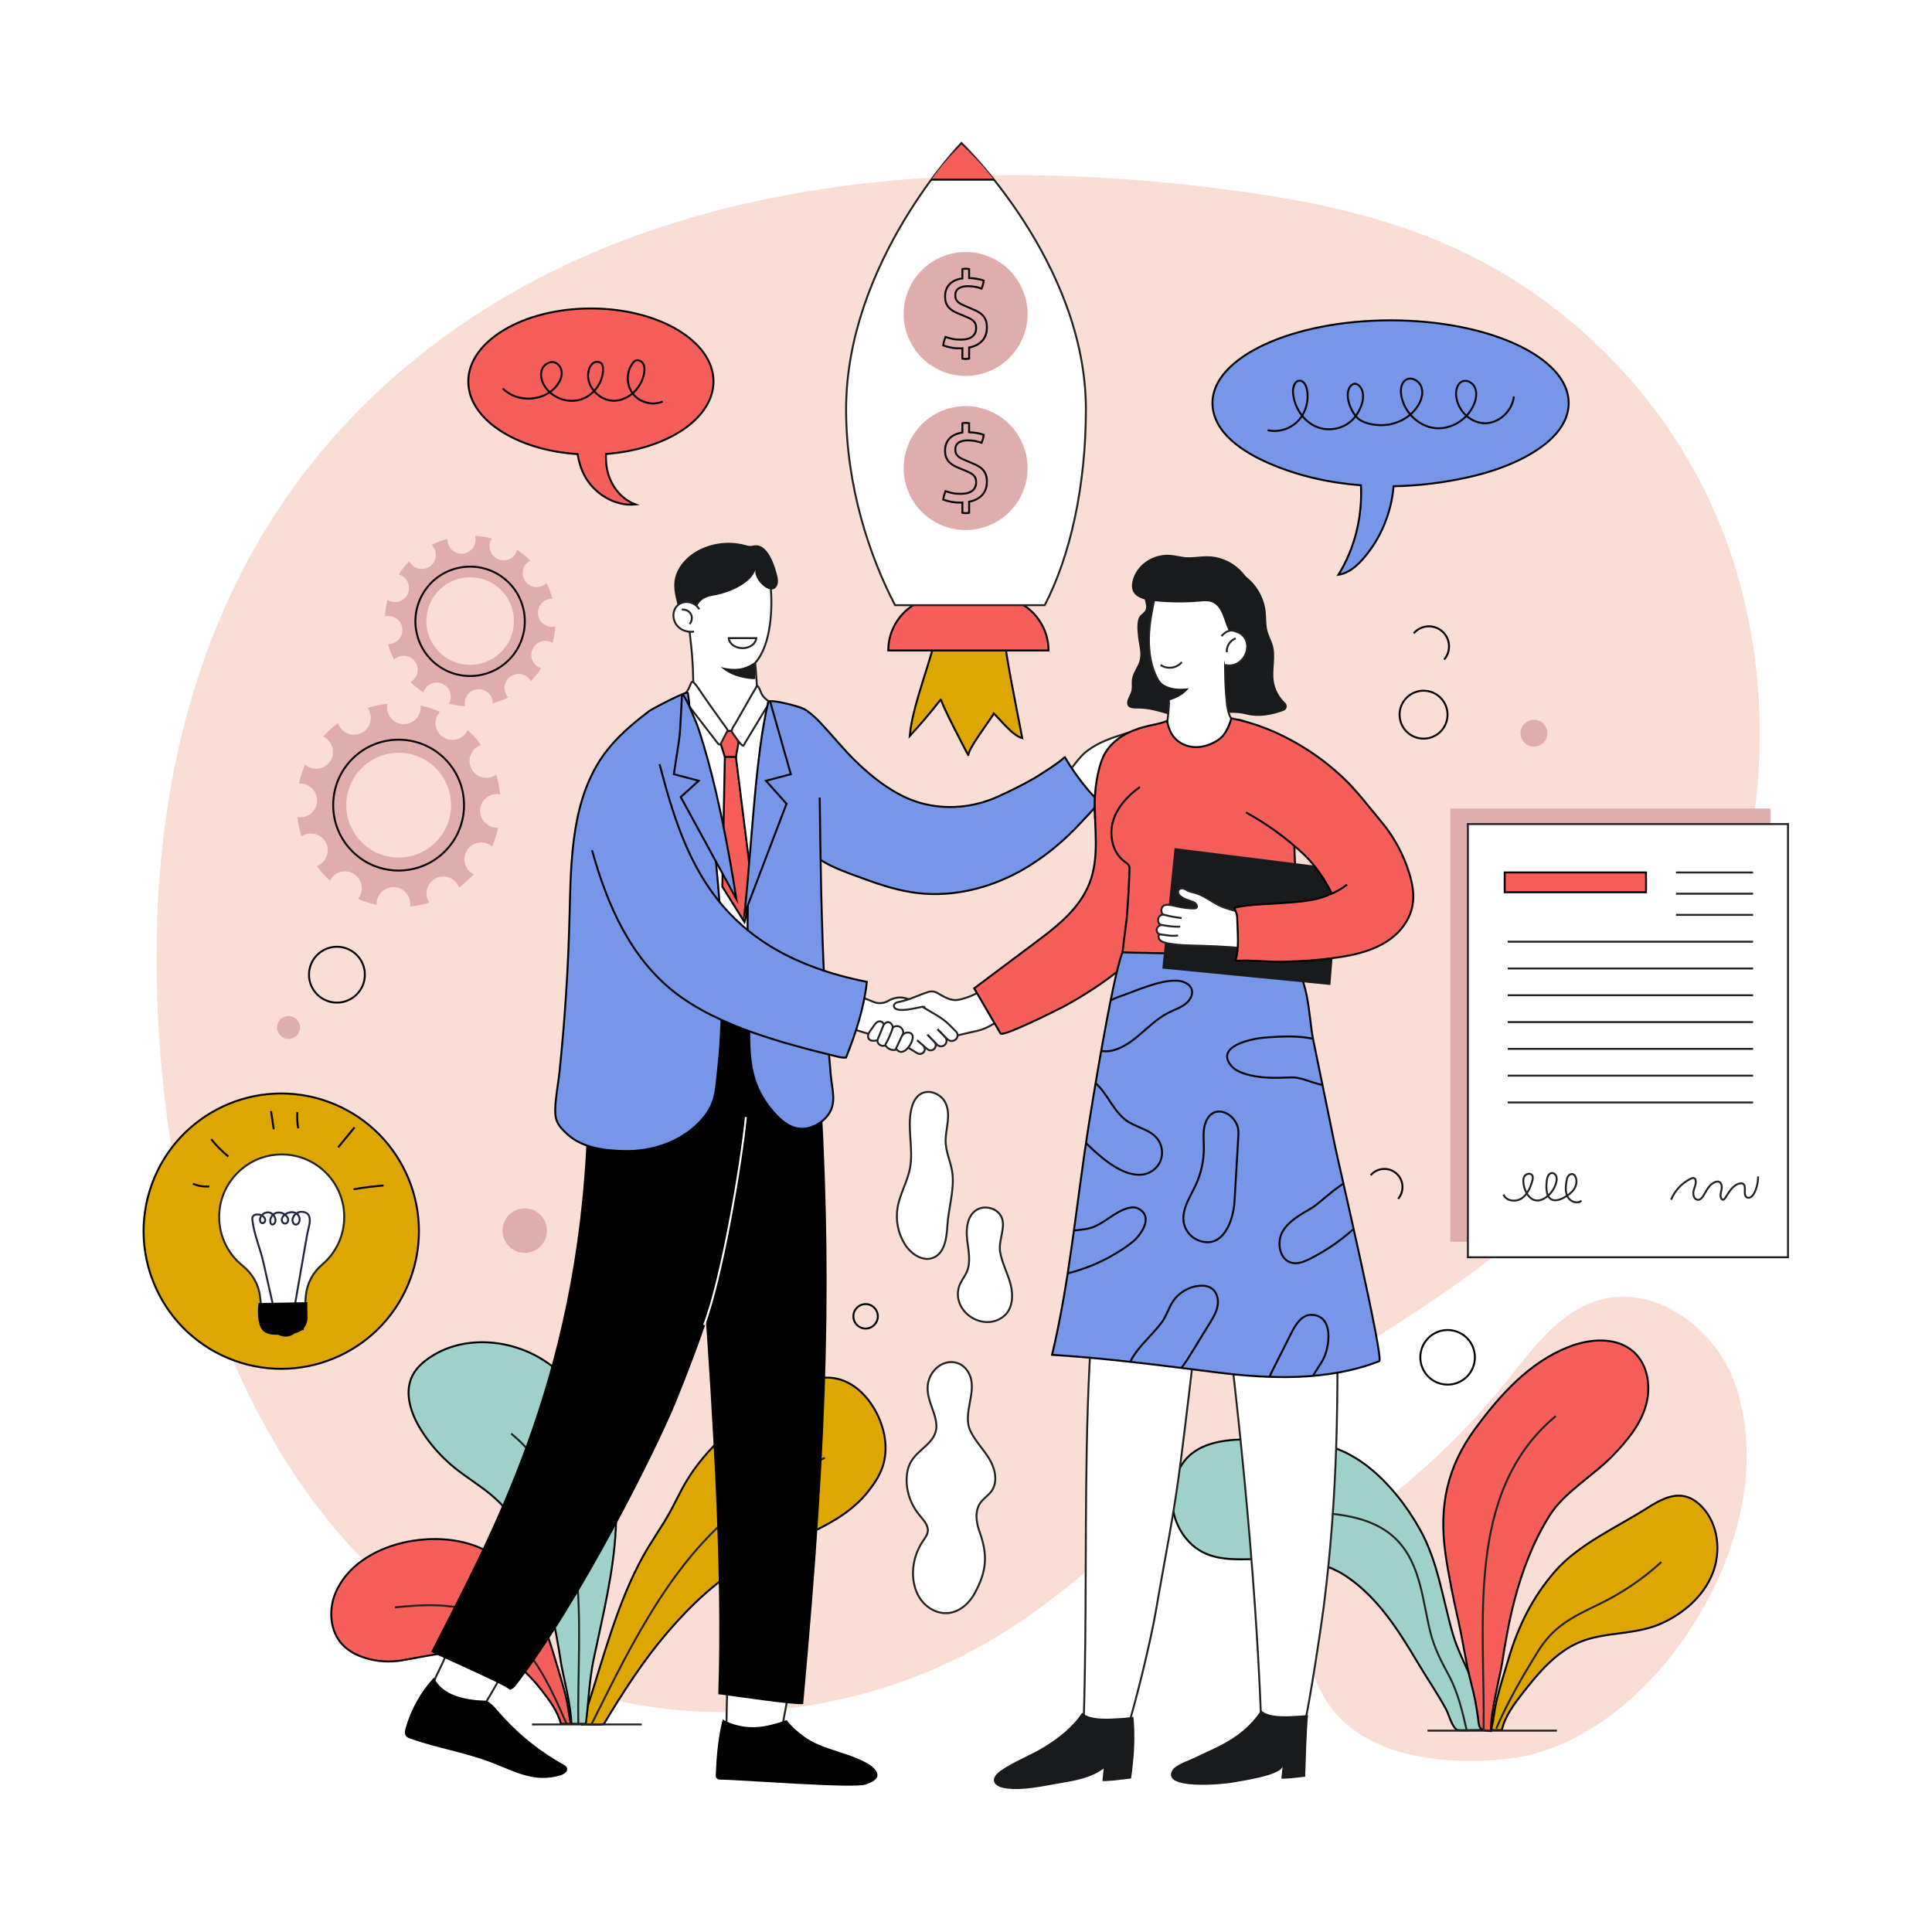 <?xml version="1.0" encoding="utf-8"?>
<!-- Generator: Adobe Illustrator 27.5.0, SVG Export Plug-In . SVG Version: 6.00 Build 0)  -->
<svg version="1.1" xmlns="http://www.w3.org/2000/svg" xmlns:xlink="http://www.w3.org/1999/xlink" x="0px" y="0px"
	 viewBox="0 0 500 500" style="enable-background:new 0 0 500 500;" xml:space="preserve">
<g id="BACKGROUND">
	<rect style="fill:#FFFFFF;" width="500" height="500"/>
</g>
<g id="OBJECTS">
	<g>
		<path style="fill:#FADDD4;" d="M354.468,391.837c3.335-2.931,6.847-5.714,10.206-8.549c9.233-7.792,17.71-16.478,25.275-25.898
			c6.707-8.353,13.446-17.825,23.712-20.885c14.717-4.387,30.486,7.378,35.459,21.907c9.198,26.869-4.511,58.962-23.643,78.064
			c-9.583,9.568-21.973,17.289-35.68,18.744c-14.486,1.538-33.78,0.037-43.956-11.631c-8.079-9.263-10.2-23.298-5.219-34.535
			C343.648,402.228,348.802,396.818,354.468,391.837z"/>
		<path style="fill:#FADDD4;" d="M187.041,443.101c24.428,0.1,48.897-6.413,69.907-18.898c27.434-16.302,48.193-41.718,73.79-60.774
			c21.995-16.373,46.265-28.574,66.512-47.404c19.836-18.447,36.146-40.86,46.367-66.016c15.668-38.561,16.316-83.72-1.591-121.294
			c-13.871-29.105-38.56-52.899-68.157-65.686c-16.161-6.982-33.543-10.731-50.971-13.222
			c-70.312-10.05-150.165-5.549-209.11,38.195C51.048,134.565,34.46,207.042,42.301,281.322
			c7.599,71.99,44.76,146.193,122.358,159.799C172.049,442.417,179.543,443.07,187.041,443.101z"/>
		<g>
			<path style="fill:#FFFFFF;stroke:#222221;stroke-width:0.5;stroke-miterlimit:10;" d="M252.811,393.655
				c-0.227-1.692-0.046-3.39,0.927-4.754c0.807-1.132,2.062-1.882,2.87-3.013c1.711-2.397,0.944-5.795-0.574-8.319
				c-1.518-2.524-3.694-4.642-4.931-7.317c-2.083-4.509,1.917-10.182-0.261-14.649c-2.282-4.68-8.317-3.882-10.305,1.135
				c-1.988,5.022,2.929,9.654,1.563,13.954c-1.217,3.83-6.194,5.089-7.201,9.821c-0.856,4.02,0.389,8.361,2.998,11.537
				c1.068,1.301,2.445,2.698,2.2,4.364c-0.133,0.904-0.734,1.655-1.247,2.411c-1.62,2.387-2.525,5.252-2.568,8.137
				c-0.04,2.623,0.659,5.314,2.29,7.369c1.63,2.055,4.259,3.385,6.869,3.121c2.91-0.294,5.361-2.468,6.768-5.033
				c3.198-5.83,3.454-9.979,1.309-15.966C253.197,395.563,252.939,394.61,252.811,393.655z"/>
			<path style="fill:#FFFFFF;stroke:#222221;stroke-width:0.5;stroke-miterlimit:10;" d="M234.37,306.118
				c-0.797,2.127-1.717,4.22-2.089,6.454c-0.545,3.28,0.17,6.753,1.968,9.55c1.572,2.447,4.593,4.477,7.286,3.378
				c2.963-1.209,3.453-5.107,3.646-8.302c0.262-4.346,1.753-8.93,1.337-13.247c-0.302-3.13-1.878-5.815-1.793-8.941
				c0.086-3.154,1.411-6.511-0.019-9.552c-1.112-2.365-4.338-3.707-6.535-2.291c-1.303,0.839-1.98,2.379-2.324,3.89
				c-1.133,4.982,0.612,10.251-0.344,15.27C235.257,303.626,234.834,304.878,234.37,306.118z"/>
			<path style="fill:#FFFFFF;stroke:#222221;stroke-width:0.5;stroke-miterlimit:10;" d="M260.144,328.355
				c-0.543-1.425-1.061-2.856-1.314-4.356c-0.517-3.061,1.749-6.75,0.158-9.39c-1.284-2.132-4.496-2.781-6.507-1.316
				c-2.236,1.629-2.497,4.852-2.175,7.6c0.322,2.748,0.998,5.644-0.072,8.195c-0.591,1.407-1.679,2.591-2.088,4.061
				c-1.788,6.435,6.481,11.723,11.655,7.467c2.281-1.876,2.491-5.339,1.749-8.198C261.19,331.033,260.655,329.696,260.144,328.355z"
				/>
		</g>
		<g>
			<path style="fill:#DEA600;stroke:#000000;stroke-width:0.5;stroke-miterlimit:10;" d="M242.794,161.955
				c-1.422,8.432-6.616,20.019-7.358,28.538c2.841-3.084,5.555-6.285,8.132-9.593c-0.401,0.514,6.226,13.085,7.098,14.71
				c-0.632-1.215,5.756-9.463,6.535-10.963c1.863,1.787,4.833,5.697,7.362,6.391c-1.821-9.467-3.805-19.059-4.814-26.756
				c-0.585-4.465,2.023-5.499-0.409-9.289c-2.432-3.79-6.674-6.699-11.167-6.41C239.796,149.12,243.839,155.756,242.794,161.955z"/>
			<g>
				<g>
					<path style="fill:#F65E59;stroke:#000000;stroke-width:0.5;stroke-miterlimit:10;" d="M271.35,168.348L271.35,168.348
						c0-7.665-6.214-13.879-13.879-13.879h-13.706c-7.665,0-13.879,6.214-13.879,13.879l0,0H271.35z"/>
					<path style="fill:#FFFFFF;stroke:#222221;stroke-width:0.5;stroke-miterlimit:10;" d="M270.371,156.623
						c6.552-12.596,10.658-30.645,10.658-50.698c0-38.067-32.211-68.927-32.211-68.927s-29.848,30.86-29.848,68.927
						c0,20.053,6.116,38.103,12.668,50.698H270.371z"/>
					<g>
						<defs>
							<path id="SVGID_1_" d="M270.371,156.623c6.552-12.596,10.658-30.645,10.658-50.698c0-38.067-32.211-68.927-32.211-68.927
								s-29.848,30.86-29.848,68.927c0,20.053,6.116,38.103,12.668,50.698H270.371z"/>
						</defs>
						<clipPath id="SVGID_00000093876819706237372450000001663463744477719454_">
							<use xlink:href="#SVGID_1_"  style="overflow:visible;"/>
						</clipPath>
						
							<path style="clip-path:url(#SVGID_00000093876819706237372450000001663463744477719454_);fill:#F65E59;stroke:#000000;stroke-width:0.5;stroke-miterlimit:10;" d="
							M257.752,46.501c-5.097-6.027-8.934-9.503-8.934-9.503s-3.574,3.474-8.322,9.503H257.752z"/>
					</g>
				</g>
			</g>
			<g>
				
					<ellipse transform="matrix(0.925 -0.379 0.379 0.925 -27.284 103.782)" style="fill:#E0ADAD;" cx="250" cy="121.201" rx="16.037" ry="16.038"/>
				<g>
					<path style="fill:none;stroke:#000000;stroke-width:0.5;stroke-linecap:round;stroke-miterlimit:10;" d="M249.064,130.047
						c-0.083,0.016-0.149,0.025-0.199,0.025c-0.05,0-0.1,0-0.149,0c-0.514,0-0.979-0.017-1.394-0.05
						c-0.415-0.033-0.8-0.083-1.157-0.149c-0.357-0.067-0.701-0.149-1.033-0.249c-0.332-0.1-0.672-0.207-1.02-0.324
						c0.033-0.365,0.103-0.734,0.211-1.107c0.108-0.373,0.228-0.734,0.361-1.083c0.564,0.183,1.145,0.345,1.742,0.485
						c0.597,0.141,1.319,0.212,2.165,0.212c1.36,0,2.372-0.265,3.036-0.796c0.663-0.531,0.995-1.261,0.995-2.19
						c0-0.464-0.071-0.854-0.211-1.17c-0.141-0.315-0.353-0.589-0.635-0.821c-0.282-0.232-0.639-0.444-1.07-0.635
						c-0.431-0.19-0.937-0.411-1.518-0.66l-1.194-0.498c-0.498-0.199-0.954-0.423-1.369-0.672c-0.415-0.249-0.776-0.543-1.083-0.883
						c-0.307-0.34-0.544-0.742-0.709-1.207c-0.166-0.464-0.249-1.02-0.249-1.667c0-1.278,0.386-2.323,1.157-3.136
						c0.771-0.813,1.879-1.319,3.322-1.518v-2.414c0.249-0.066,0.531-0.1,0.846-0.1c0.331,0,0.63,0.033,0.896,0.1v2.314
						c0.697,0.034,1.381,0.108,2.053,0.224c0.672,0.116,1.248,0.266,1.73,0.448c-0.083,0.697-0.266,1.386-0.547,2.066
						c-0.448-0.166-0.963-0.311-1.543-0.435c-0.581-0.125-1.253-0.187-2.016-0.187c-1.045,0-1.85,0.199-2.414,0.597
						c-0.564,0.398-0.846,1.012-0.846,1.842c0,0.398,0.075,0.743,0.224,1.033c0.149,0.29,0.369,0.547,0.66,0.771
						c0.29,0.224,0.638,0.427,1.045,0.61c0.406,0.183,0.867,0.382,1.381,0.597l0.946,0.398c0.597,0.249,1.136,0.506,1.618,0.771
						c0.481,0.266,0.892,0.581,1.232,0.946c0.34,0.365,0.605,0.796,0.796,1.294c0.191,0.498,0.286,1.104,0.286,1.817
						c0,1.41-0.402,2.559-1.207,3.447c-0.805,0.888-1.937,1.473-3.397,1.755v2.862c-0.133,0.033-0.274,0.058-0.423,0.075
						c-0.149,0.016-0.29,0.025-0.423,0.025c-0.149,0-0.299-0.009-0.448-0.025c-0.149-0.017-0.298-0.042-0.448-0.075V130.047z"/>
				</g>
			</g>
			<g>
				
					<ellipse transform="matrix(0.925 -0.379 0.379 0.925 -12.161 100.806)" style="fill:#E0ADAD;" cx="250" cy="81.296" rx="16.037" ry="16.038"/>
				<g>
					<path style="fill:none;stroke:#000000;stroke-width:0.5;stroke-linecap:round;stroke-miterlimit:10;" d="M249.064,90.141
						c-0.083,0.016-0.149,0.025-0.199,0.025c-0.05,0-0.1,0-0.149,0c-0.514,0-0.979-0.017-1.394-0.05
						c-0.415-0.033-0.8-0.083-1.157-0.149c-0.357-0.067-0.701-0.149-1.033-0.249c-0.332-0.1-0.672-0.207-1.02-0.324
						c0.033-0.365,0.103-0.734,0.211-1.107c0.108-0.373,0.228-0.734,0.361-1.083c0.564,0.183,1.145,0.345,1.742,0.485
						c0.597,0.141,1.319,0.212,2.165,0.212c1.36,0,2.372-0.265,3.036-0.796c0.663-0.531,0.995-1.261,0.995-2.19
						c0-0.464-0.071-0.854-0.211-1.17c-0.141-0.315-0.353-0.589-0.635-0.821c-0.282-0.232-0.639-0.444-1.07-0.635
						c-0.431-0.191-0.937-0.411-1.518-0.66l-1.194-0.498c-0.498-0.199-0.954-0.423-1.369-0.672
						c-0.415-0.249-0.776-0.543-1.083-0.883c-0.307-0.34-0.544-0.742-0.709-1.207c-0.166-0.464-0.249-1.02-0.249-1.667
						c0-1.278,0.386-2.323,1.157-3.136c0.771-0.813,1.879-1.319,3.322-1.518v-2.414c0.249-0.066,0.531-0.1,0.846-0.1
						c0.331,0,0.63,0.033,0.896,0.1v2.314c0.697,0.034,1.381,0.108,2.053,0.224c0.672,0.116,1.248,0.266,1.73,0.448
						c-0.083,0.697-0.266,1.385-0.547,2.065c-0.448-0.166-0.963-0.311-1.543-0.435c-0.581-0.124-1.253-0.187-2.016-0.187
						c-1.045,0-1.85,0.199-2.414,0.597c-0.564,0.398-0.846,1.012-0.846,1.842c0,0.398,0.075,0.743,0.224,1.033
						c0.149,0.29,0.369,0.547,0.66,0.771c0.29,0.224,0.638,0.427,1.045,0.61c0.406,0.183,0.867,0.382,1.381,0.597l0.946,0.398
						c0.597,0.249,1.136,0.506,1.618,0.771c0.481,0.266,0.892,0.581,1.232,0.946c0.34,0.365,0.605,0.796,0.796,1.294
						c0.191,0.498,0.286,1.103,0.286,1.817c0,1.41-0.402,2.559-1.207,3.447c-0.805,0.888-1.937,1.473-3.397,1.755v2.862
						c-0.133,0.033-0.274,0.058-0.423,0.075c-0.149,0.016-0.29,0.025-0.423,0.025c-0.149,0-0.299-0.009-0.448-0.025
						c-0.149-0.017-0.298-0.042-0.448-0.075V90.141z"/>
				</g>
			</g>
		</g>
		<g>
			<g>
				<g>
					<g>
						<path style="fill:#E0ADAD;" d="M106.107,234.63c1.716-0.189,3.386-0.542,4.993-1.047c-0.084-0.128-0.178-0.246-0.249-0.385
							c-1.099-2.142-0.253-4.769,1.889-5.868c2.142-1.099,4.769-0.253,5.868,1.889c0.077,0.151,0.123,0.309,0.182,0.464
							c1.379-1.012,2.659-2.154,3.818-3.411c-0.145-0.072-0.295-0.132-0.434-0.222c-2.022-1.306-2.604-4.004-1.298-6.026
							c1.306-2.023,4.004-2.604,6.026-1.298c0.159,0.102,0.292,0.227,0.433,0.346c0.69-1.558,1.234-3.196,1.615-4.901
							c-0.181,0.014-0.359,0.037-0.544,0.028c-2.405-0.12-4.257-2.165-4.138-4.57c0.119-2.404,2.165-4.257,4.57-4.137
							c0.211,0.011,0.411,0.054,0.613,0.093c-0.184-1.755-0.541-3.461-1.055-5.101c-0.167,0.118-0.332,0.24-0.52,0.336
							c-2.142,1.099-4.769,0.253-5.868-1.889c-1.099-2.142-0.253-4.769,1.889-5.868c0.204-0.105,0.415-0.175,0.626-0.245
							c-1.033-1.415-2.202-2.727-3.493-3.911c-0.09,0.2-0.18,0.401-0.302,0.592c-1.306,2.022-4.004,2.604-6.026,1.298
							c-2.023-1.306-2.604-4.003-1.298-6.026c0.132-0.204,0.287-0.384,0.445-0.558c-1.59-0.703-3.265-1.254-5.008-1.634
							c0.024,0.227,0.047,0.454,0.035,0.689c-0.119,2.404-2.166,4.257-4.57,4.137c-2.404-0.12-4.257-2.165-4.138-4.57
							c0.012-0.246,0.057-0.48,0.108-0.713c-1.774,0.194-3.498,0.566-5.154,1.096c0.134,0.184,0.267,0.369,0.375,0.578
							c1.099,2.142,0.253,4.769-1.889,5.868c-2.142,1.099-4.769,0.253-5.868-1.889c-0.108-0.21-0.182-0.427-0.253-0.645
							c-1.409,1.042-2.712,2.221-3.889,3.52c0.195,0.089,0.391,0.175,0.576,0.295c2.022,1.306,2.604,4.004,1.298,6.026
							c-1.305,2.023-4.003,2.604-6.026,1.298c-0.184-0.119-0.343-0.261-0.504-0.402c-0.684,1.577-1.219,3.235-1.588,4.959
							c0.194-0.016,0.388-0.04,0.588-0.03c2.404,0.119,4.257,2.165,4.137,4.57c-0.12,2.404-2.166,4.257-4.57,4.137
							c-0.196-0.01-0.382-0.052-0.569-0.086c0.199,1.736,0.566,3.423,1.088,5.045c0.146-0.098,0.283-0.205,0.443-0.287
							c2.142-1.099,4.769-0.253,5.868,1.889c1.099,2.142,0.253,4.769-1.889,5.868c-0.157,0.081-0.321,0.129-0.483,0.189
							c1.021,1.373,2.172,2.646,3.437,3.798c0.071-0.141,0.128-0.286,0.216-0.422c1.305-2.022,4.004-2.604,6.026-1.298
							c2.023,1.305,2.604,4.003,1.298,6.026c-0.089,0.138-0.2,0.253-0.302,0.378c1.544,0.672,3.166,1.199,4.852,1.568
							c-0.008-0.148-0.03-0.292-0.022-0.444c0.119-2.404,2.165-4.256,4.57-4.137c2.404,0.12,4.257,2.165,4.137,4.569
							C106.17,234.323,106.132,234.474,106.107,234.63z M102.313,226.117c-9.798-0.487-17.347-8.824-16.86-18.622
							c0.487-9.798,8.824-17.347,18.622-16.86c9.799,0.487,17.347,8.824,16.86,18.623
							C120.448,219.055,112.111,226.604,102.313,226.117z"/>
					</g>
					<path style="fill:#E0ADAD;" d="M108.839,189.001c-10.684-3.122-21.915,3.031-25.038,13.714
						c-3.122,10.683,3.029,21.915,13.712,25.037c10.684,3.122,21.915-3.029,25.038-13.712
						C125.674,203.357,119.523,192.124,108.839,189.001z M116.193,212.182c-2.097,7.177-9.643,11.31-16.821,9.212
						c-7.177-2.098-11.31-9.643-9.212-16.82c2.097-7.177,9.643-11.311,16.82-9.213C114.158,197.458,118.291,205.004,116.193,212.182
						z"/>
				</g>
				
					<ellipse transform="matrix(0.707 -0.707 0.707 0.707 -117.119 134.001)" style="fill:none;stroke:#000000;stroke-width:0.5;stroke-linecap:round;stroke-miterlimit:10;" cx="103.194" cy="208.376" rx="16.937" ry="16.937"/>
			</g>
			<g>
				<g>
					<g>
						<path style="fill:#E0ADAD;" d="M127.542,182.017c1.392-0.382,2.724-0.893,3.984-1.521c-0.086-0.095-0.179-0.179-0.256-0.285
							c-1.189-1.624-0.836-3.904,0.787-5.092c1.624-1.189,3.904-0.836,5.092,0.787c0.084,0.115,0.143,0.239,0.211,0.359
							c1.005-1.017,1.911-2.128,2.703-3.318c-0.129-0.041-0.26-0.07-0.388-0.126c-1.841-0.812-2.676-2.962-1.864-4.804
							c0.812-1.841,2.963-2.676,4.804-1.864c0.144,0.064,0.271,0.149,0.403,0.228c0.365-1.377,0.598-2.801,0.689-4.258
							c-0.147,0.035-0.292,0.078-0.446,0.094c-2.001,0.218-3.799-1.228-4.017-3.228c-0.218-2.001,1.228-3.799,3.228-4.016
							c0.175-0.019,0.347-0.01,0.518-0.004c-0.383-1.424-0.902-2.786-1.542-4.073c-0.123,0.12-0.242,0.242-0.385,0.346
							c-1.624,1.189-3.904,0.836-5.092-0.787c-1.189-1.624-0.836-3.904,0.788-5.092c0.154-0.113,0.319-0.199,0.484-0.285
							c-1.039-1.032-2.176-1.962-3.398-2.77c-0.048,0.177-0.095,0.355-0.172,0.528c-0.812,1.841-2.963,2.676-4.804,1.864
							c-1.841-0.812-2.676-2.963-1.864-4.804c0.082-0.186,0.187-0.355,0.294-0.519c-1.405-0.371-2.86-0.605-4.349-0.69
							c0.05,0.184,0.098,0.369,0.12,0.564c0.218,2.001-1.228,3.799-3.228,4.016c-2.001,0.218-3.799-1.228-4.016-3.228
							c-0.022-0.204-0.016-0.404-0.005-0.603c-1.439,0.394-2.813,0.927-4.111,1.583c0.135,0.134,0.269,0.27,0.385,0.428
							c1.189,1.624,0.836,3.904-0.788,5.092c-1.623,1.189-3.903,0.836-5.092-0.788c-0.117-0.159-0.206-0.329-0.293-0.499
							c-1.026,1.045-1.947,2.19-2.747,3.417c0.173,0.047,0.346,0.093,0.515,0.167c1.841,0.812,2.676,2.963,1.864,4.804
							c-0.812,1.841-2.962,2.676-4.804,1.864c-0.168-0.074-0.318-0.17-0.469-0.266c-0.357,1.392-0.581,2.831-0.658,4.303
							c0.158-0.039,0.315-0.084,0.482-0.102c2-0.218,3.799,1.228,4.016,3.228c0.218,2.001-1.228,3.799-3.228,4.016
							c-0.163,0.018-0.322,0.008-0.481,0.004c0.392,1.407,0.918,2.752,1.562,4.022c0.107-0.1,0.207-0.206,0.328-0.295
							c1.624-1.189,3.904-0.836,5.092,0.787c1.189,1.624,0.836,3.904-0.787,5.092c-0.119,0.087-0.248,0.149-0.374,0.22
							c1.023,1,2.141,1.899,3.337,2.683c0.04-0.126,0.068-0.253,0.123-0.377c0.812-1.841,2.963-2.676,4.804-1.864
							c1.841,0.812,2.676,2.962,1.864,4.804c-0.055,0.126-0.132,0.235-0.199,0.352c1.363,0.351,2.771,0.573,4.211,0.657
							c-0.026-0.121-0.063-0.238-0.077-0.363c-0.217-2,1.228-3.799,3.228-4.016c2-0.218,3.799,1.228,4.016,3.228
							C127.554,181.755,127.542,181.885,127.542,182.017z M123.29,175.488c-8.153,0.887-15.481-5.003-16.368-13.156
							c-0.887-8.153,5.003-15.481,13.156-16.368c8.153-0.887,15.48,5.003,16.368,13.156
							C137.333,167.274,131.443,174.602,123.29,175.488z"/>
					</g>
					<path style="fill:#E0ADAD;" d="M123.797,143.99c-9.23-1.172-17.692,5.384-18.865,14.614
						c-1.172,9.23,5.383,17.692,14.612,18.865c9.23,1.173,17.693-5.382,18.866-14.612
						C139.582,153.627,133.027,145.163,123.797,143.99z M132.916,162.159c-0.788,6.201-6.473,10.605-12.674,9.817
						c-6.201-0.788-10.605-6.473-9.817-12.674c0.788-6.201,6.473-10.605,12.674-9.818
						C129.3,150.272,133.704,155.958,132.916,162.159z"/>
				</g>
				
					<ellipse transform="matrix(0.52 -0.854 0.854 0.52 -78.874 181.139)" style="fill:none;stroke:#000000;stroke-width:0.5;stroke-linecap:round;stroke-miterlimit:10;" cx="121.685" cy="160.727" rx="14.158" ry="14.158"/>
			</g>
		</g>
		<g>
			<path style="fill:none;stroke:#000000;stroke-width:0.5;stroke-miterlimit:10;" d="M365.874,163.893
				c1.877-2.173,5.159-2.413,7.332-0.536c2.173,1.876,2.413,5.159,0.536,7.332"/>
			<path style="fill:none;stroke:#000000;stroke-width:0.5;stroke-miterlimit:10;" d="M354.742,304.137
				c1.69-1.957,4.645-2.173,6.602-0.483c1.956,1.69,2.173,4.645,0.483,6.602"/>
			<circle style="fill:none;stroke:#000000;stroke-width:0.5;stroke-miterlimit:10;" cx="368.415" cy="184.957" r="6.205"/>
			<path style="fill:none;stroke:#000000;stroke-width:0.5;stroke-miterlimit:10;" d="M227.181,340.663
				c0,1.747-1.416,3.163-3.163,3.163c-1.747,0-3.163-1.416-3.163-3.163c0-1.747,1.416-3.163,3.163-3.163
				C225.765,337.5,227.181,338.916,227.181,340.663z"/>
			<path style="fill:none;stroke:#000000;stroke-width:0.5;stroke-miterlimit:10;" d="M381.705,351.273
				c0,3.902-3.163,7.065-7.065,7.065c-3.902,0-7.065-3.163-7.065-7.065c0-3.902,3.163-7.065,7.065-7.065
				C378.542,344.208,381.705,347.371,381.705,351.273z"/>
			<path style="fill:#E0ADAD;" d="M400.449,189.756c0,1.916-1.553,3.469-3.469,3.469c-1.916,0-3.469-1.553-3.469-3.469
				s1.553-3.469,3.469-3.469C398.896,186.287,400.449,187.84,400.449,189.756z"/>
			<path style="fill:#E0ADAD;" d="M141.557,318.482c0,3.177-2.575,5.752-5.752,5.752c-3.177,0-5.752-2.575-5.752-5.752
				c0-3.176,2.575-5.751,5.752-5.751C138.982,312.73,141.557,315.305,141.557,318.482z"/>
			<circle style="fill:#E0ADAD;" cx="74.676" cy="265.906" r="2.964"/>
			<path style="fill:none;stroke:#000000;stroke-width:0.5;stroke-miterlimit:10;" d="M94.427,252.247c0,3.993-3.237,7.23-7.23,7.23
				c-3.993,0-7.23-3.237-7.23-7.23c0-3.993,3.237-7.23,7.23-7.23C91.19,245.017,94.427,248.254,94.427,252.247z"/>
		</g>
		<g>
			<path style="fill:#7696EA;stroke:#000000;stroke-width:0.5;stroke-miterlimit:10;" d="M359.878,82.904
				c25.457,0,46.094,9.57,46.094,21.374c0,6.988-6.792,11.787-12.387,14.576c-4.281,2.133-8.891,3.593-13.551,4.647
				c-6.256,1.405-12.803,2.222-19.379,2.341c-0.562,6.862-3.313,13.554-7.852,18.74c-1.716,1.96-3.836,3.791-6.414,4.162
				c4.262-6.876,6.226-15.083,5.818-23.156c-8.325-0.641-16.517-2.481-24.036-5.795c-6.217-2.74-14.386-7.761-14.386-15.514
				C313.784,92.473,334.421,82.904,359.878,82.904z"/>
			<path style="fill:none;stroke:#000000;stroke-width:0.5;stroke-miterlimit:10;" d="M391.798,102.599
				c-0.428,3.813-3.881,6.988-7.554,6.942c-3.672-0.045-7.053-3.303-7.395-7.126c-0.128-1.435,0.29-3.128,1.557-3.696
				c1.267-0.569,2.813,0.367,3.346,1.696c0.533,1.33,0.262,2.874-0.285,4.197c-1.666,4.024-5.99,6.653-10.16,6.176
				c-4.169-0.478-7.847-4.023-8.64-8.328c-0.271-1.472-0.114-3.248,1.071-4.093c1.47-1.047,3.667,0.188,4.179,1.968
				c0.512,1.78-0.234,3.712-1.309,5.194c-2.237,3.083-6.03,4.659-9.679,4.494c-1.637-0.074-3.782-0.472-5.144-1.459
				c-1.999-1.448-3.998-6.102-2.428-8.442c0.31-0.462,0.812-0.823,1.351-0.8c0.367,0.016,0.712,0.206,0.99,0.457
				c0.716,0.644,1.04,1.666,1.067,2.653c0.057,2.036-1.086,4.312-2.371,5.805c-2.392,2.777-6.544,3.606-9.84,2.158
				c-3.295-1.448-5.597-4.971-5.921-8.693c-0.122-1.395,0.449-3.254,1.787-3.182c0.986,0.053,1.573,1.179,1.79,2.186
				c0.627,2.907-0.261,6.122-2.275,8.232c-2.014,2.11-5.087,3.046-7.869,2.396"/>
		</g>
		<g>
			<g>
				<path style="fill:#DEA600;stroke:#000000;stroke-width:0.5;stroke-miterlimit:10;" d="M194.188,403.941
					c10.008-5.678,23.017-8.511,30.454-17.906c1.5-1.895,2.883-3.924,3.696-6.201c1.72-4.817,0.675-10.304-1.809-14.775
					c-2.106-3.79-5.429-7.138-9.636-8.182c-5.784-1.435-11.646,1.683-16.634,4.945c-8.951,5.854-17.548,12.779-22.923,22.025
					c-1.437,2.473-2.626,5.082-4.013,7.583c-2.146,3.869-4.758,7.464-6.899,11.335c-6.457,11.675-10.04,25.368-14.072,38.021
					c-0.578,1.814-1.297,3.678-1.629,5.534c0.792-0.148,5.332,0.236,5.585-0.188c4.931-8.238,10.159-16.342,16.404-23.651
					C178.815,415.341,185.981,408.598,194.188,403.941z"/>
				<path style="fill:#F65E59;stroke:#000000;stroke-width:0.5;stroke-miterlimit:10;" d="M140.187,437.455
					c2.1,2.698,4.143,5.42,4.992,8.677h2.559c-0.117-0.738-0.316-1.461-0.43-2.269c-0.222-1.563-0.454-3.101-0.827-4.65
					c-0.812-3.376-1.884-6.682-2.871-10.009c-1.578-5.32-3.375-10.611-6.072-15.482c-2.747-4.961-6.532-9.492-11.488-12.247
					c-11.903-6.616-33.4-2.787-39.185,10.675c-1.908,4.44-1.51,10.071,1.836,13.558c1.606,1.674,3.751,2.752,5.973,3.421
					c3.01,0.906,6.231,1.106,9.331,0.58c7.563-1.285,16.29-3.557,24.09-1.496c0.786,0.208,1.554,0.478,2.298,0.804
					C134.408,430.777,137.535,434.049,140.187,437.455z"/>
				<path style="fill:#9DD1C9;stroke:#000000;stroke-width:0.5;stroke-miterlimit:10;" d="M142.242,415.325
					c1.308,5.024,2.203,10.157,2.989,15.292c0.376,2.453,2.613,10.95,2.623,15.515h3.753c0.733-5.54,0.869-11.196,2.01-16.64
					c1.182-5.64,2.484-11.256,3.558-16.918c2.124-11.201,3.477-22.909,0.786-34.138c-2.483-10.361-8.063-20.335-16.958-26.2
					c-8.895-5.864-21.359-6.822-30.085-0.71c-1.659,1.162-3.188,2.584-4.125,4.38c-2.315,4.44-0.482,9.928,2.181,14.169
					c2.277,3.627,5.145,6.882,8.455,9.599c3.459,2.839,7.387,5.087,10.706,8.089c3.923,3.549,6.801,7.945,9.021,12.7
					C139.378,405.22,140.943,410.337,142.242,415.325z"/>
				<path style="fill:none;stroke:#222221;stroke-width:0.5;stroke-miterlimit:10;" d="M153.129,446.132
					c10.693-21.346,22.138-45.427,42.721-58.937c5.645-3.706,11.644-6.829,17.63-9.94"/>
				<path style="fill:none;stroke:#222221;stroke-width:0.5;stroke-miterlimit:10;" d="M146.599,446.06
					c-5.329-12.337-10.458-22.72-21.846-28.079c-7.369-3.349-15.407-2.68-22.529-1.996"/>
				<path style="fill:none;stroke:#222221;stroke-width:0.5;stroke-miterlimit:10;" d="M132.286,371.01
					c21.942,18.167,16.964,49.646,17.379,75.302"/>
			</g>
			
				<line style="fill:none;stroke:#222221;stroke-width:0.5;stroke-miterlimit:10;" x1="137.68" y1="446.283" x2="166.08" y2="446.283"/>
		</g>
		<g>
			<g>
				<path style="fill:#9DD1C9;stroke:#000000;stroke-width:0.5;stroke-miterlimit:10;" d="M367.444,395.751
					c4.735,8.41,5.91,18.063,8.569,27.198c2.29,7.868,8.571,16.452,8.28,24.909c0.011-0.319-6.722,0.145-7.233-0.178
					c-1.354-0.856-2.098-3.998-2.854-5.388c-2.262-4.156-5.011-8.151-7.436-12.225c-4.774-8.02-9.914-16.156-17.657-21.644
					c-8.588-6.087-18.071-4.885-27.839-4.875c-3.078,0.003-6.228-0.204-9.065-1.399c-5.569-2.347-9.11-8.538-8.783-14.572
					c0.897-16.517,15.639-15.357,27.645-14.857c4.636,0.193,9.34,0.398,13.755,1.828c6.728,2.179,12.28,7.058,16.749,12.539
					C363.806,389.823,365.739,392.724,367.444,395.751z"/>
				<path style="fill:#DEA600;stroke:#000000;stroke-width:0.5;stroke-miterlimit:10;" d="M388.662,447.751h-2.712
					c0.005-0.038,0.003-0.078,0.008-0.116c0.118-0.867,0.367-1.701,0.501-2.645c0.239-1.685,0.49-3.342,0.891-5.011
					c0.875-3.639,2.031-7.201,3.094-10.787c2.493-8.407,6.175-15.79,11.907-22.434c6.069-7.035,16.072-11.492,23.928-16.46
					c2.964-1.874,6.35-3.829,9.768-3.047c1.703,0.39,3.197,1.44,4.405,2.703c4.291,4.487,5.048,11.656,2.705,17.405
					c-2.343,5.749-7.365,10.119-13.006,12.712c-6.93,3.186-14.823,2.123-21.501,4.98c-6.058,2.591-10.572,7.965-14.518,13.034
					C391.8,441.08,389.522,444.098,388.662,447.751z"/>
				<path style="fill:#F65E59;stroke:#000000;stroke-width:0.5;stroke-miterlimit:10;" d="M391.918,414.236
					c-1.409,5.415-2.374,10.945-3.221,16.479c-0.42,2.744-3.01,12.516-2.825,17.273h-0.286c-2.967-0.168-2.756-0.92-3.127-3.742
					c-0.366-2.788-0.913-5.554-1.632-8.272c-1.398-5.285-2.156-10.895-3.358-16.289c-1.308-5.868-2.563-11.757-3.398-17.714
					c-1.716-12.237,0.474-22.391,7.725-32.239c6.408-8.702,14.003-17.217,24.326-21.206c5.453-2.107,12.236-2.585,16.612,1.291
					c3.852,3.412,4.645,9.348,3.126,14.265s-4.942,9.001-8.528,12.692c-5.093,5.244-12.528,9.416-16.324,15.485
					C396.784,399.012,393.918,406.551,391.918,414.236z"/>
				<path style="fill:none;stroke:#222221;stroke-width:0.5;stroke-miterlimit:10;" d="M379.634,448.033
					c-1.073-4.781-2.308-10.002-4.602-14.295c-2.031-3.8-3.792-7.07-4.856-11.329c-2.02-8.092-2.482-17.513-8.623-23.822
					c-6.281-6.452-16.268-7.069-25.27-7.277"/>
				<path style="fill:none;stroke:#222221;stroke-width:0.5;stroke-miterlimit:10;" d="M387.221,447.358
					c3.047-7.054,6.672-13.286,10.677-19.786c4.117-6.682,8.765-8.964,15.866-12.373c5.893-2.83,11.365-6.532,16.185-10.948"/>
				<path style="fill:none;stroke:#222221;stroke-width:0.5;stroke-miterlimit:10;" d="M402.647,366.477
					c-23.647,19.578-18.244,53.74-18.691,81.389"/>
			</g>
			
				<line style="fill:none;stroke:#222221;stroke-width:0.5;stroke-miterlimit:10;" x1="402.936" y1="447.889" x2="369.441" y2="447.889"/>
		</g>
		<g>
			<g id="XMLID_5_">
				<g id="XMLID_6_">
					<path style="fill:#FFFFFF;stroke:#222221;stroke-width:0.5;stroke-miterlimit:10;" d="M342.549,416.041
						c3.63-28.232,3.957-55.355,3.335-83.923c-0.205-9.405-0.813-15.339-1.708-24.721c-0.799-8.376-6.402-12.349-15.274-10.678
						c-1.472,0.277-2.94,0.768-4.11,1.704c-1.099,0.879-1.872,2.095-2.56,3.323c-4.345,7.752-8.633,9.557-7.472,18.146
						c5.558,41.128,10.167,86.429,11.635,125.618c0.12,3.212,1.312,4.796,5.023,4.847c2.662,0.036,4.494,1.671,5.966-0.548
						c1.472-2.219-0.433-0.604,0.163-3.199C338.942,440.544,341.768,422.114,342.549,416.041z"/>
				</g>
			</g>
			<path style="fill:#FFFFFF;stroke:#222221;stroke-width:0.5;stroke-miterlimit:10;" d="M283.757,205.456
				c-2.326,1.829-4.565,3.76-6.84,5.683c-1.135,0.959-2.316,1.943-3.744,2.35c-1.429,0.407-3.182,0.071-3.99-1.175
				c-0.737-1.136-0.493-2.646-0.011-3.911c0.528-1.389,1.311-2.68,2.298-3.791c1.284-1.446,2.891-2.57,4.242-3.953
				c2.015-2.063,3.453-4.723,5.801-6.454c2.735-2.015,5.961-3.177,9.177-4.188c1.411-0.444,2.87-0.838,4.347-0.762
				c1.477,0.076,2.995,0.692,3.833,1.911c1.031,1.499,0.803,3.61-0.162,5.151s-2.539,2.601-4.16,3.426
				c-3.122,1.588-6.588,2.52-9.415,4.653C284.669,204.746,284.211,205.099,283.757,205.456z"/>
			<path style="fill:#191A1B;" d="M338.515,443.831c-0.656,0.071-1.312,0.139-1.971,0.175c-2.703,0.148-8.025,0.683-10.173-1.369
				c-2.734,4.109-6.228,6.866-10.62,9.107c-2.269,1.157-4.609,2.163-6.899,3.277c-1.438,0.7-4.689,1.711-5.489,3.182
				c-2.764,5.083,13.161,3.589,15.465,3.155c1.871-0.352,12.87-1.872,13.116-4.287c-0.108,1.061-0.216,2.123-0.324,3.184
				c-0.025,0.25,3.719-0.144,6.159-0.453C337.978,454.477,338.06,449.143,338.515,443.831z"/>
			<path style="fill:#FFFFFF;stroke:#222221;stroke-width:0.5;stroke-miterlimit:10;" d="M112.25,437.913
				c-0.144-0.261-0.236-0.554-0.262-0.887c-0.133-1.76,1.793-4.889,2.484-6.51c1.838-4.314,4.009-8.486,6.487-12.466
				c1.607-2.581,3.481-5.201,6.254-6.448c4.371-1.966,10.707,1.887,10.918,6.727c0.066,1.505-0.427,2.981-1.06,4.348
				c-1.964,4.24-5.235,7.658-7.676,11.603c-0.536,0.865-4.792,8.806-5.574,8.686c-2.653-0.409-5.106-1.394-7.494-2.587
				C115.027,439.73,112.979,439.234,112.25,437.913z"/>
			<path style="fill:#FFFFFF;stroke:#222221;stroke-width:0.5;stroke-miterlimit:10;" d="M187.973,448.075
				c0.148-9.077,0.339-18.16,0.887-27.219c0.27-0.864,0.574-1.718,0.96-2.545c0.895-1.916,2.199-3.747,4.092-4.69
				c1.481-0.738,4.77-1.455,6.26-0.56c1.055,0.634,1.716,1.753,2.239,2.867c2.559,5.444,2.844,11.701,2.221,17.684
				c-0.593,5.697-1.948,11.287-2.778,16.955C197.225,450.965,192.615,449.142,187.973,448.075z"/>
			<g id="XMLID_138_">
				<path id="XMLID_140_" style="fill:#D1A999;" d="M206.244,296.49c0.278-2.551,1.974-4.764,3.523-6.753
					c0.196-0.253,0.404-0.508,0.681-0.667c0.277-0.16,0.643-0.205,0.911-0.03c0.179,0.116,0.289,0.31,0.38,0.503
					c1.239,2.647-0.378,3.703-2.183,5.233c-0.667,0.566-1.404,1.318-1.218,2.173c0.103,0.473,0.471,0.834,0.761,1.222
					c0.444,0.594,0.55,2.721-0.723,1.909C207.024,299.219,206.067,298.116,206.244,296.49z"/>
			</g>
			<g id="XMLID_134_">
				<path id="XMLID_135_" style="fill:#464E5C;" d="M213.3,319.692c-0.071-1.097-1.788-1.105-1.717,0
					c0.069,1.073,0.087,2.146,0.053,3.22c-0.035,1.105,1.682,1.104,1.717,0C213.387,321.837,213.37,320.765,213.3,319.692z"/>
			</g>
			<path style="fill:#7696EA;stroke:#000000;stroke-width:0.5;stroke-miterlimit:10;" d="M279.757,212.875
				c0.194-0.21,0.387-0.421,0.579-0.634c1.083-1.199,2.676-2.587,3.409-4.032c0.491-0.968,0.55-0.581-0.209-1.559
				c-0.561-0.722-1.242-1.372-1.835-2.071c-2.325-2.745-4.413-5.691-6.23-8.796c0.342,0.585-7.198,5.284-7.953,5.711
				c-2.968,1.681-6.12,3.259-9.237,4.662c-6.363,2.864-13.389,3.532-20.124,1.636c-6.295-1.772-12.273-6.437-16.873-10.952
				c-3.159-3.101-5.919-6.582-8.966-9.793c-1.275-1.344-2.628-2.66-4.275-3.508c-2.77-1.426-6.247-1.248-8.941,0.272
				c-2.712,1.53-5.34,3.555-5.236,6.993c0.118,3.889,3.567,10.077,5.183,13.622c2.478,5.437,6.043,9.813,9.442,14.627
				c3.09,4.376,10.406,6.647,15.245,8.434c4.512,1.666,9.143,3.114,13.921,3.659c8.999,1.026,18.209-1.243,26.16-5.581
				C269.815,222.294,275.131,217.883,279.757,212.875z"/>
			<g id="XMLID_125_">
				<path style="fill:#FFFFFF;stroke:#222221;stroke-width:0.5;stroke-miterlimit:10;" d="M199.459,151.925
					c-0.113-1.288-0.304-2.614-0.985-3.712c-0.495-0.798-1.125-1.291-1.843-1.574c-2.644-1.042-6.475,0.759-9.08,0.637
					c-1.674,0.079-3.361,0.082-5.017,0.37c-1.562,0.272-3.386,0.247-4.094,1.897c-0.783,1.826-0.809,3.88-0.72,5.864
					c0.217,4.827,1.036,9.599,1.403,14.413c0.169,2.226,0.244,4.499,0.301,6.714c0.049,1.889-0.395,3.792-0.378,5.689
					c0.026,3.067,5.602,16.8,8.641,16.741c3.333-0.065,8.37-13.36,8.378-16.524c0.008-3.019-0.378-8.103-0.611-10.895
					C199.679,166.78,199.923,157.209,199.459,151.925z"/>
				<path id="XMLID_129_" style="fill:#191A1B;" d="M198.259,142.48c-0.806-0.912-1.794-1.487-2.988-1.342
					c-0.339,0.041-0.671,0.141-1.012,0.156c-0.478,0.021-0.946-0.125-1.408-0.249c-3.856-1.039-8.083-0.632-11.67,1.122
					c-3.397,1.662-6.328,4.799-6.657,8.567c-0.225,2.575,0.758,5.081,1.208,7.626c0.144,0.816,0.115,2.223,1.107,2.396
					c0.836,0.146,1.934-0.968,2.325-1.58c0.831-1.3,1.263-2.909,2.457-3.887c1.109-0.908,2.625-1.068,4.027-1.365
					c3.346-0.709,8.752-2.967,9.891-6.524c-0.766,2.392,4.028,7.173,5.528,4.229c0.493-0.968,0.221-2.133-0.062-3.182
					C200.581,146.876,199.717,144.129,198.259,142.48z"/>
				<path id="XMLID_1_" style="fill:#FFFFFF;stroke:#222221;stroke-width:0.5;stroke-miterlimit:10;" d="M179.624,163.453
					c-1.53,0.247-3.191-0.243-4.249-1.376c-1.058-1.133-1.423-2.904-0.783-4.315c1.232-2.715,4.98-2.527,6.379-0.076"/>
			</g>
			<path style="fill:#191A1B;" d="M191.579,175.239c1.308,0.33,2.516,0.494,3.696,0.533c0.073-0.065,0.147-0.128,0.218-0.202
				c-0.082-1.041-0.106-2.889-0.139-4.215c-2.099,1.419-4.446,2.408-8.836,1.248C187.955,173.886,189.692,174.763,191.579,175.239z"
				/>
			<path id="XMLID_123_" style="fill:#FFFFFF;stroke:#222221;stroke-width:0.5;stroke-miterlimit:10;" d="M207.009,193.947
				c-0.403-1.199-0.874-2.374-1.431-3.512c-2.338-4.775-5.729-6.547-9.641-9.776c-0.501,3.874-3.331,7.918-6.251,10.44
				c-0.586,0.506-3.01-1.91-3.601-2.409c-1.507-1.273-2.962-2.654-4.192-4.2c-1.369-1.721-1.331-3.849-2.648-5.412
				c-3.556,3.396-8.059,5.596-12.076,8.433c-2.376,1.678-4.633,3.662-6.27,6.088c-1.75,2.592-1.879,4.413-1.756,7.347
				c0.149,3.548-0.17,7.179-0.212,10.732c-0.108,9.173-0.109,18.347-0.087,27.52c0.027,11.189,0.093,22.378,0.213,33.566
				l49.27-0.797c0.544-8.246,1.054-16.495,1.54-24.744c0.84-14.245,1.18-29.005-0.731-43.264
				C208.686,200.599,208.095,197.183,207.009,193.947z"/>
			<g id="XMLID_120_">
				<path d="M223.958,456.073c-3.062-1.615-6.43-2.497-9.682-3.631c-2.128-0.742-4.246-1.635-6.086-2.954
					c-0.051-0.036-0.101-0.073-0.152-0.11c-1.496-1.1-3.299-2.613-4.444-4.226c-1.914,0.676-3.855,1.265-5.868,1.604
					c-3.422,0.576-6.887,0.135-10.015-1.381c-0.269-0.13-0.478-0.296-0.656-0.476c-1.235,4.784-1.638,9.724-1.815,14.671
					c-0.019,0.526,0.394,0.964,0.92,0.972c5.666,0.089,34.774,2.382,37.861,1.298c1.245-0.437,3.277-1.256,3.042-2.658
					C226.823,457.753,225.119,456.685,223.958,456.073z"/>
			</g>
			<polygon id="XMLID_119_" style="fill:#F65E59;stroke:#000000;stroke-width:0.5;stroke-miterlimit:10;" points="187.6,195.493 
				186.939,229.469 192.666,238.635 194.846,230.963 190.395,195.493 			"/>
			<polygon id="XMLID_118_" style="fill:#F65E59;stroke:#000000;stroke-width:0.5;stroke-miterlimit:10;" points="186.165,191.408 
				187.594,195.892 190.472,195.892 191.149,192.006 189.716,189.117 187.479,189.237 			"/>
			<g id="XMLID_115_">
				<g id="XMLID_116_">
					<path d="M182.292,335.774c2.072,30.574,4.707,69.709,3.596,102.686c4.061,0.49,19.778,2.889,21.97,2.542
						c6.669-72.622,7.522-112.838,4.129-165.764c-0.203-3.17-0.486-6.47-2.127-9.19c-0.773-1.281-1.745-2.195-2.836-2.896h-23.301
						c-7.56,8.68-7.538,23.062-6.576,33.878C178.465,311.825,181.269,320.666,182.292,335.774z"/>
				</g>
			</g>
			<g id="XMLID_113_">
				<path d="M146.748,457.57c-0.146-0.46-0.606-0.731-1.027-0.966c-5.669-3.153-10.826-7.221-15.23-11.984
					c-0.796-0.861-1.537-1.712-2.254-2.54c-0.638-0.736-1.398-1.364-2.237-1.922c-5.54-0.147-11.439-1.285-13.72-5.981
					c-3.408,3.689-5.93,8.191-7.292,13.025c-0.192,0.681-0.344,1.472,0.068,2.047c0.29,0.405,0.79,0.593,1.26,0.758
					c6.787,2.381,14.145,3.565,20.818,6.115c5.985,2.288,11.145,5.406,17.953,3.322C145.979,459.171,147.031,458.459,146.748,457.57
					z"/>
			</g>
			<path id="XMLID_112_" style="fill:#FFFFFF;stroke:#222221;stroke-width:0.5;stroke-miterlimit:10;" d="M179.135,176.456
				c-0.15,0.059-0.229,0.219-0.293,0.367c-0.449,1.033-0.869,2.13-1.709,2.881c-0.171,0.153-0.371,0.312-0.403,0.54
				c-0.053,0.38,0.63,1.03,0.838,1.344c0.353,0.535,0.723,1.058,1.102,1.575c0.759,1.034,1.558,2.039,2.343,3.054
				c1.183,1.528,2.365,3.056,3.548,4.584c0.411,0.531,0.807,1.077,1.234,1.594c0.56,0.677,0.755,0.042,1.073-0.559
				c0.389-0.734,0.729-1.493,1.142-2.215c0.253-0.443,0.378-0.523,0.163-0.922c-0.099-0.184-0.253-0.355-0.375-0.525
				c-0.378-0.53-0.757-1.06-1.136-1.59c-1.047-1.466-2.094-2.932-3.141-4.398c-0.745-1.043-1.445-2.116-2.187-3.161
				C181.074,178.656,179.631,176.337,179.135,176.456z"/>
			<path id="XMLID_110_" style="fill:#FFFFFF;stroke:#222221;stroke-width:0.5;stroke-miterlimit:10;" d="M195.876,177.501
				c0.009-0.02,0.019-0.04,0.028-0.06c0.722,0.46,0.883,1.624,1.297,2.326c0.369,0.626,0.931,1.112,1.507,1.555
				c0.197,0.152,0.42,0.353,0.379,0.598c-0.072,0.427-0.642,1.044-0.865,1.412c-0.37,0.611-0.741,1.223-1.111,1.834
				c-0.741,1.222-1.481,2.445-2.222,3.668c-0.674,1.113-1.348,2.226-2.023,3.339c-0.085,0.14-0.343,0.772-0.502,0.828
				c-0.45,0.16-2.356-2.733-2.695-3.188c-0.115-0.154-0.232-0.317-0.263-0.507c-0.112-0.686,0.657-1.63,0.993-2.218
				c0.437-0.764,0.873-1.528,1.309-2.292c0.971-1.7,1.943-3.4,2.914-5.1C195.046,178.955,195.518,178.259,195.876,177.501z"/>
			<g id="XMLID_105_">
				<g id="XMLID_107_">
					<path d="M193.893,273.544c-0.185-2.622-0.486-5.341-1.857-7.585c-0.565-0.925-1.399-1.665-2.438-2.253
						c-6.992-3.954-23.277-0.976-29.404-0.561c-1.82,0.124-3.162,0.473-4.159,1.024c-6.969,3.856-3.902,22.362-4.139,28.728
						c-2.414,64.771-25.413,105.16-40.316,134.59c-0.077,0.152,19.384,8.588,20.363,9.829c0.537-0.137,0.988-0.419,1.363-0.861
						c16.674-21.435,36.587-61.171,41.705-73.767C187.384,332.234,195.969,302.937,193.893,273.544z"/>
				</g>
			</g>
			<path style="fill:#7696EA;stroke:#000000;stroke-width:0.5;stroke-miterlimit:10;" d="M208.729,183.907
				c-0.907-1.008-9.911-3.189-9.945-2.209c-0.015,0.442,0.04,0.91,0.007,1.344c-0.066,0.893-0.172,1.8-0.254,2.696
				c-0.143,1.551-0.378,3.079-0.502,4.635c-0.944,11.826-3.269,23.596-4.118,35.519c-0.81,11.368-0.328,22.763-0.043,34.141
				c0.267,10.666-1.309,19.275,6.47,27.976c1.662,1.859,3.67,3.619,6.13,4.028c2.865,0.475,6.067-1.131,7.782-3.418
				c2.317-3.091,1.121-6.411,0.775-10.144c-0.733-7.891-1.264-15.8-1.659-23.715c-0.804-16.109-1.036-32.24-1.229-48.366"/>
			<path style="fill:#7696EA;stroke:#000000;stroke-width:0.5;stroke-miterlimit:10;" d="M144.562,279.306
				c0.091-0.675,0.176-1.347,0.246-2.014c1.392-13.369,2.257-26.793,2.59-40.23c0.364-14.712,0.465-30.615,9.315-42.373
				c3.127-4.154,7.171-7.534,11.292-10.659c0.796-0.603,9.901-5.38,10.016-4.697c0.508,3.008,0.392,6.145,1.282,9.055
				c1.007,3.295,1.871,6.633,2.588,10.003c1.875,8.812,2.741,17.803,3.596,26.771c0.273,2.857,0.519,5.703,0.73,8.543
				c0.727,9.77,1.047,19.582,0.571,29.373c-0.214,4.404-0.392,8.816-0.901,13.198c-0.693,5.97-0.355,9.579-5.033,14.334
				c-4.887,4.966-12.021,7.38-18.988,7.286c-5.127-0.069-11.074-0.752-14.968-4.299c-2.356-2.147-3.292-3.408-3.208-6.493
				C143.76,284.528,144.21,281.898,144.562,279.306z"/>
			<path id="XMLID_104_" style="fill:#7696EA;stroke:#000000;stroke-width:0.5;stroke-miterlimit:10;" d="M177.038,180.188
				c-0.038-0.058-0.076-0.115-0.115-0.172c-0.039-0.058-0.084-0.119-0.15-0.14c-0.18-0.056-0.282,0.202-0.292,0.391
				c-0.152,2.776-0.303,5.553-0.455,8.329c-0.148,2.705-0.667,5.386-1.073,8.064c-0.187,1.234-0.374,2.469-0.56,3.704l6.432,1.702
				l-4.646,4.211l14.401,26.391c-1.038-6.595-2.192-13.172-3.536-19.712c-1.154-5.619-2.446-11.213-3.976-16.743
				c-0.649-2.346-1.342-4.681-2.095-6.996c-0.531-1.633-1.186-3.221-1.886-4.788C178.458,183.023,177.88,181.481,177.038,180.188z"
				/>
			<path id="XMLID_102_" style="fill:#27407D;" d="M192.255,240.286c0,1.15-0.932,2.083-2.083,2.083
				c-1.15,0-2.082-0.932-2.082-2.083c0-1.15,0.932-2.082,2.082-2.082C191.323,238.204,192.255,239.136,192.255,240.286z"/>
			<path id="XMLID_101_" style="fill:#27407D;" d="M192.255,253.243c0,1.15-0.932,2.083-2.083,2.083
				c-1.15,0-2.082-0.932-2.082-2.083c0-1.15,0.932-2.082,2.082-2.082C191.323,251.161,192.255,252.094,192.255,253.243z"/>
			<path style="fill:#FFFFFF;stroke:#222221;stroke-width:0.5;stroke-miterlimit:10;" d="M188.602,165.149
				c0.107,1.444,1.652,2.593,3.561,2.593s3.454-1.149,3.561-2.593H188.602z"/>
			<path id="XMLID_100_" style="fill:#7696EA;stroke:#000000;stroke-width:0.5;stroke-miterlimit:10;" d="M199.363,181.734
				l5.302,18.63l-6.432,1.702l5.318,5.948l-10.864,28.501c2.012-19.516,2.823-40.97,6.125-54.78
				C198.879,181.453,199.284,181.454,199.363,181.734z"/>
			<g>
				<path style="fill:#FFFFFF;stroke:#222221;stroke-width:0.5;stroke-miterlimit:10;" d="M238.205,261.035l-0.671,9.458
					c5.134-1.273,10.277-2.596,15.43-3.725c1.338-0.293,2.777-0.965,3.944-1.669c1.293-0.78,2.44-1.885,2.996-3.289
					c0.261-0.659,0.383-1.401,0.168-2.076c-0.227-0.712-0.795-1.26-1.375-1.73c-1.11-0.9-2.452-1.671-3.878-1.573
					c-1.191,0.082-2.187,0.749-3.253,1.208c-1.122,0.483-2.348,0.888-3.55,1.111c-2.031,0.378-3.791-0.863-5.477-1.795
					c-0.711-0.393-1.552-0.474-2.325-0.223"/>
				<path style="fill:#FFFFFF;stroke:#222221;stroke-width:0.5;stroke-miterlimit:10;" d="M239.949,267.676l1.86,1.943
					c0.543,0.57,0.462,1.488-0.174,1.954l0,0c-0.48,0.352-1.136,0.335-1.597-0.041l-2.839-2.313"/>
				<path style="fill:#FFFFFF;stroke:#222221;stroke-width:0.5;stroke-miterlimit:10;" d="M242.632,266.334l1.993,2.1
					c0.549,0.636,0.43,1.607-0.256,2.092l0,0c-0.575,0.406-1.359,0.33-1.846-0.177l-2.574-2.673"/>
				<path style="fill:#FFFFFF;stroke:#222221;stroke-width:0.5;stroke-miterlimit:10;" d="M242.632,266.334l2.602,2.663
					c0.751,0.557,1.371,0.476,1.886,0.162l0.031-0.019c0.777-0.475,0.905-1.546,0.264-2.185c-0.513-0.511-1.107-1.105-1.633-1.631
					c-0.934-0.934-1.981-1.747-3.116-2.421l-5.89-3.501c-2.205-1.283-4.339-1.922-7.191-0.228l0,0
					c-1.087,0.543-2.354,0.593-3.48,0.135l-2.523-1.025l-2.817,8.049l12.565,3.877c0.298,0.098,0.583,0.23,0.85,0.394l3.293,2.016
					c0.41,0.218,0.906,0.193,1.292-0.064l0,0c0.695-0.464,0.756-1.464,0.121-2.008l-1.553-1.331"/>
				<path style="fill:#FFFFFF;stroke:#222221;stroke-width:0.5;stroke-miterlimit:10;" d="M240.213,256.732
					c-2.532,0.799-4.838,2.021-7.474,2.546c-0.336,0.067-0.684,0.131-0.971,0.318s-0.5,0.535-0.42,0.868
					c0.454,1.884,6.057,0.292,7.326,0.101c0.324-0.048,0.47,0.085,0.794,0.042"/>
				<path style="fill:#FFFFFF;stroke:#222221;stroke-width:0.5;stroke-miterlimit:10;" d="M235.89,269.732
					c0.245-0.607,0.603-1.639,0.015-2.175c-0.615-0.561-1.584-0.385-2.18,0.133c0.334-1.7-1.486-2.823-2.837-1.654
					c0.415-0.359-0.217-1.169-0.529-1.342c-0.756-0.421-1.153-0.01-1.641,0.456c-0.094-0.397-0.418-0.72-0.819-0.808
					c-0.868-0.19-1.532,0.729-1.914,1.363c-0.435,0.721-1.396,1.604-1.335,2.517c0.088,1.313,1.459,1.209,2.405,1.009
					c-0.03,0.884,0.951,1.643,1.8,1.393c0.1-0.029,0.207-0.07,0.304-0.032c0.079,0.031,0.13,0.106,0.179,0.175
					c0.601,0.832,1.777,1.194,2.742,0.844C233.511,273.347,235.381,270.992,235.89,269.732z"/>
				<path style="fill:none;stroke:#222221;stroke-width:0.5;stroke-miterlimit:10;" d="M233.818,267.453
					c-0.181,0.189-0.296,0.43-0.407,0.666c-0.532,1.129-1.064,2.258-1.596,3.386"/>
				<path style="fill:none;stroke:#222221;stroke-width:0.5;stroke-miterlimit:10;" d="M229.1,270.39
					c0.843-1.461,1.522-3.016,2.022-4.626"/>
				<path style="fill:none;stroke:#222221;stroke-width:0.5;stroke-miterlimit:10;" d="M228.718,265.149
					c-0.518,1.177-1.145,2.904-1.663,4.081"/>
			</g>
			<path style="fill:#F65E59;stroke:#000000;stroke-width:0.5;stroke-miterlimit:10;" d="M308.306,202.503
				c-0.666-2.376-2.283-4.843-4.385-6.775c-2.364-2.172-6.293-5.379-9.686-4.557c-2.139,0.518-3.906,2.045-5.261,3.779
				c-2.414,3.087-4.919,7.633-5.52,11.549c-0.173,1.127-0.145,2.274-0.116,3.414c0.181,7.188,1.188,14.549-2.578,21.195
				c-2.977,5.405-8.12,9.302-12.965,12.931c-5.226,3.914-10.452,7.828-15.678,11.742c2.272,3.893,4.545,7.786,6.817,11.679
				c0.574,0.983,14.794-6.142,16.178-6.882c5.519-2.953,10.759-6.428,15.623-10.367c9.864-7.988,13.842-17.893,16.571-30.041
				C308.612,214.352,309.914,208.245,308.306,202.503z"/>
			<g id="XMLID_88_">
				<g id="XMLID_89_">
					<path style="fill:#FFFFFF;stroke:#222221;stroke-width:0.5;stroke-miterlimit:10;" d="M299.199,416.596
						c2.496-14.639,4.529-23.949,6.383-38.484c2.953-23.158,5.446-46.93,8.541-69.723c1.093-8.053,2.441-16.138,2.051-24.256
						c-0.39-8.118-2.689-16.419-8.058-22.52c-3.103-3.527-7.932-6.326-12.377-4.806c-5.693,1.948-7.057,9.235-7.486,15.236
						c-2.199,30.78-5.801,61.89-6.754,92.676c-0.836,26.991-0.179,54.032-1.049,81.036c-0.103,3.213,1.249,4.858,4.948,5.167
						c2.653,0.221,3.286,5.022,4.908,2.911c1.622-2.111,0.614-3.567,1.389-6.114C294.081,439.889,297.807,424.76,299.199,416.596z"
						/>
				</g>
			</g>
			<path style="fill:#191A1B;" d="M294.366,161.791c-0.045,1.09,0.09,2.243,0.165,3.032c0.193,2.023,0.936,4.058,0.406,6.093
				c-0.444,1.706-1.753,3.128-1.996,4.875c-0.142,1.021,0.095,2.083-0.165,3.081c-0.241,0.927-0.891,1.722-1.041,2.667
				c-0.28,1.779,1.336,1.837,2.568,1.821c3.044-0.039,5.541,0.8,8.32,1.579c2.516,0.705,6.692,0.887,9.264,0.429
				c4.042-0.72,7.071-1.39,10.937-0.411c2.907,0.736,6.436,0.101,9.386-1.017c0.864-0.327,1.064-1.431,0.391-2.065
				c-1.579-1.49-2.656-3.516-2.961-5.668c-0.432-3.047,0.603-6.229-0.23-9.191c-0.356-1.265-1.039-2.421-1.38-3.69
				c-0.433-1.611-0.293-3.315-0.466-4.975c-0.369-3.55-2.249-6.919-5.076-9.098c-1.772-1.366-3.456-3.057-5.626-3.776
				c-2.69-0.891-4.618-0.221-7.038,0.941c-3.174,1.525-6.935,0.858-10.393,1.522c-0.647,0.124-1.302,0.304-1.827,0.702
				c-0.589,0.446-0.958,1.125-1.207,1.82c-0.506,1.411-0.581,2.974-0.214,4.427c0.262,1.033,0.73,2.174,0.207,3.103
				c-0.304,0.54-0.881,0.863-1.293,1.326C294.593,159.885,294.407,160.813,294.366,161.791z"/>
			<g>
				<defs>
					<path id="XMLID_96_" d="M314.336,176.726c-0.547,2.544-1.206,5.169-1.01,7.768c0.103,1.363,0.479,2.684,0.918,3.972
						c0.226,0.665,0.472,1.323,0.709,1.984c0.201,0.561,0.716,1.463,0.693,2.058c1.784,5.896-1.275,13.04-6.894,16.105
						c-0.793,0.432-1.651,0.796-2.541,0.831c-1.09,0.043-2.116-0.41-3.037-0.947c-0.794-0.463-1.448-0.975-1.966-1.747
						c-0.904-1.348-1.782-2.725-2.413-4.22c-0.632-1.495-1.012-3.123-0.88-4.741c0.118-1.446,0.636-2.825,1.091-4.202
						c1.147-3.469,1.928-7.058,2.326-10.69c0.179-1.628,0.43-3.279,0.304-4.904c-0.141-1.826-0.335-3.684,0.094-5.488
						c0.481-2.022,1.808-3.829,3.595-4.892c1.441-0.858,3.083-1.19,4.741-0.933c1.456,0.226,3.39,0.745,4.163,2.111
						c0.605,1.069,0.809,2.327,0.782,3.555c-0.027,1.228-0.274,2.439-0.52,3.643C314.441,176.233,314.389,176.479,314.336,176.726z"
						/>
				</defs>
				<clipPath id="XMLID_00000131366599284604386480000001289523225437838756_">
					<use xlink:href="#XMLID_96_"  style="overflow:visible;"/>
				</clipPath>
			</g>
			<path style="fill:#FFFFFF;stroke:#222221;stroke-width:0.5;stroke-miterlimit:10;" d="M319.607,166.771
				c1.599-3.834-0.071-8.512-2.588-11.628c-1.182-1.464-3.998-1.894-5.696-2.562c-1.677-0.66-3.603-0.62-5.217-1.273
				c-1.511-0.611-2.53-1.928-4.379-1.308c-1.81,0.607-2.487,2.767-2.889,4.634c-0.759,3.523-1.453,7.084-1.498,10.688
				c-0.043,3.493,0.532,7.408,2.278,10.492c0.628,1.109,1.734,1.891,2.327,3.045c0.636,1.237,0.634,2.617,0.55,3.975
				c-0.139,2.258-0.383,4.476-0.951,6.671c-0.178,0.687-0.361,1.382-0.592,2.053c-0.168,0.486-0.532,0.942-0.581,1.448
				c-0.109,1.112,0.966,2.231,1.872,2.685c1.189,0.596,2.578,0.616,3.907,0.557c2.398-0.105,4.813-0.433,7.047-1.312
				c2.234-0.879,4.287-2.345,5.567-4.375c0.53-0.84,0.93-1.841,0.722-2.812c-0.155-0.724-0.626-1.333-0.975-1.986
				c-0.728-1.365-0.927-2.943-1.073-4.483c-0.241-2.554-0.369-5.119-0.383-7.684c-0.006-1.085-0.134-2.149,0.35-3.13
				c0.465-0.942,1.113-1.741,1.659-2.633C319.276,167.488,319.456,167.133,319.607,166.771z"/>
			<path style="fill:#F65E59;stroke:#000000;stroke-width:0.5;stroke-miterlimit:10;" d="M294.994,203.693
				c-3.139,2.222-5.905,5.225-6.965,8.922c-1.059,3.698-0.062,8.136,3.053,10.393c0.422,0.306,0.899,0.596,1.107,1.074
				c0.146,0.335,0.137,0.714,0.124,1.079c-0.147,4.265-0.394,8.527-0.741,12.781c-0.078,0.948-1.589,11.101-1.088,11.317
				c2.544,1.096,3.625,0.853,6.357,1.154c3.362,0.37,6.748,0.472,10.128,0.404c3.865-0.077,7.723-0.81,11.577-1.073
				c1.668-0.114,17.515-0.547,17.5-1.669c-0.198-14.509-1.469-29.224-1.284-43.624c0.036-2.801,0.064-5.659-0.78-8.33
				c-0.873-2.764-2.903-4.963-5.302-6.531c-0.792-0.518-8.376-3.988-8.781-3.247c-1.953,3.574-5.412,6.525-9.461,6.97
				c-1.948,0.214-3.948-0.283-5.516-1.473c-1.809-1.373-2.388-3.15-2.932-5.256c-1.525,0.639-3.175,0.905-4.787,1.274
				c-4.357,0.998-8.824,3.028-11.187,7.022c-0.779,1.316-1.246,2.792-1.614,4.276c-0.906,3.651-1.251,7.44-1.02,11.194"/>
			<g id="XMLID_77_">
				<g id="XMLID_78_">
					<path style="fill:#7696EA;stroke:#000000;stroke-width:0.5;stroke-miterlimit:10;" d="M331.63,247.557
						c-5.524-1.812-15.532-0.532-20.698-0.643c-6.816-0.145-13.632-0.297-20.447-0.436c-2.7,6.866-8.195,41.327-8.825,45.323
						c-3.065,19.443-4.843,39.839-9.384,58.827c14.246,0.898,28.163,2.724,42.352,4.514c14.172,1.789,28.987,2.294,42.31-2.856
						c1.328-0.52-10.422-50.756-11.409-55.565c-1.901-9.261-3.803-18.521-5.704-27.782c-1.181-5.752-1.033-17.996-6.983-20.898
						C332.468,247.86,332.063,247.699,331.63,247.557z"/>
				</g>
			</g>
			<g>
				<defs>
					<path id="SVGID_00000178189544770167174710000018178041278524443792_" d="M331.63,247.557
						c-5.524-1.812-15.532-0.532-20.698-0.643c-6.816-0.145-13.632-0.297-20.447-0.436c-2.7,6.866-8.195,41.327-8.825,45.323
						c-3.065,19.443-4.843,39.839-9.384,58.827c14.246,0.898,28.163,2.724,42.352,4.514c14.172,1.789,28.987,2.294,42.31-2.856
						c1.328-0.52-10.422-50.756-11.409-55.565c-1.901-9.261-3.803-18.521-5.704-27.782c-1.181-5.752-1.033-17.996-6.983-20.898
						C332.468,247.86,332.063,247.699,331.63,247.557z"/>
				</defs>
				<clipPath id="SVGID_00000099632756434495644240000011349689860497887156_">
					<use xlink:href="#SVGID_00000178189544770167174710000018178041278524443792_"  style="overflow:visible;"/>
				</clipPath>
				<g style="clip-path:url(#SVGID_00000099632756434495644240000011349689860497887156_);">
					<path style="fill:none;stroke:#000000;stroke-width:0.5;stroke-miterlimit:10;" d="M339.551,312.573
						c-2.817,1.706-5.945,3.282-7.602,6.128c-1.657,2.846-0.792,7.41,2.423,8.125c1.6,0.356,3.234-0.331,4.697-1.071
						c4.689-2.372,9.013-5.464,12.773-9.133c2.656-2.592,7.272-9.194,2.093-11.773C349.784,302.782,342.454,310.815,339.551,312.573
						z"/>
					<path style="fill:none;stroke:#000000;stroke-width:0.5;stroke-miterlimit:10;" d="M298.459,344.853
						c0.779-0.862,1.538-1.742,2.239-2.684c1.231-1.656,1.752-3.779,2.935-5.482c1.498-2.155,3.952-3.618,6.559-3.911
						c1.174-0.132,2.435-0.015,3.4,0.665c1.363,0.96,1.813,2.843,1.526,4.486s-1.177,3.108-2.048,4.529
						c-1.427,2.326-2.853,4.651-4.28,6.977c-2.02,3.293-4.153,6.703-7.421,8.763c-1.491,0.94-3.239,1.571-4.996,1.429
						c-1.757-0.142-3.499-1.167-4.181-2.793c-0.789-1.883-0.04-4.07,1.073-5.782C294.78,348.718,296.67,346.833,298.459,344.853z"/>
					<path style="fill:none;stroke:#000000;stroke-width:0.5;stroke-miterlimit:10;" d="M275.821,329.663
						c-2.482,0.586-7.277,0.911-6.988-2.952c0.126-1.68,1.291-3.086,2.489-4.271c1.705-1.686,3.671-3.227,5.995-3.817
						c1.503-0.382,3.088-0.348,4.589-0.735c3.628-0.934,6.301-4.173,9.904-5.201c0.857-0.244,1.806-0.349,2.616,0.022
						c4.386,2.013,0.827,7.083-1.548,8.893C287.84,325.442,281.987,328.208,275.821,329.663z"/>
					<path style="fill:none;stroke:#000000;stroke-width:0.5;stroke-miterlimit:10;" d="M306.326,316.209
						c0.018,0.121,0.039,0.242,0.064,0.363c0.409,1.981,1.874,3.711,3.761,4.44c6.397,2.472,9.051-5.202,9.332-9.983
						c0.327-5.564,0.654-11.127,0.98-16.691c0.058-0.993,0.112-2.018-0.227-2.956c-1.353-3.733-6.254-5.587-8.139-1.108
						c-0.888,2.109-0.548,4.499-0.539,6.787c0.013,3.303-0.708,6.606-2.096,9.603C308.031,309.754,305.838,312.888,306.326,316.209z
						"/>
					<path style="fill:none;stroke:#000000;stroke-width:0.5;stroke-miterlimit:10;" d="M281.631,278.863
						c4.611,2.791,5.716,7.787,9.5,10.843c2.533,2.046,6.283,2.413,8.338,4.939c1.305,1.604,1.642,3.938,0.844,5.845
						c-0.798,1.907-2.697,3.306-4.755,3.503c-7.223,0.69-15.064-9.026-19.668-13.335
						C268.575,283.814,270.242,271.971,281.631,278.863z"/>
					<path style="fill:none;stroke:#000000;stroke-width:0.5;stroke-miterlimit:10;" d="M317.75,272.52
						c-0.39,0.923-0.197,2.031,0.937,3.346c0.84,0.974,2.051,1.55,3.271,1.96c3.913,1.316,8.147,1.178,12.272,0.996
						c4.202-0.185,10.432,4.924,13.431,0.001c2.259-3.708-1.045-7.063-3.836-8.559c-4.75-2.546-11.612-2.125-16.784-1.71
						C324.808,268.734,318.872,269.867,317.75,272.52z"/>
					<path style="fill:none;stroke:#000000;stroke-width:0.5;stroke-miterlimit:10;" d="M283.887,271.573
						c0.897,0.435,1.964,0.616,3.128,0.455c6.065-0.841,9.795-7.06,15.24-9.861c1.67-0.859,3.543-1.419,4.923-2.693
						c0.893-0.824,1.55-2.052,1.273-3.235c-0.385-1.644-2.323-2.408-4.011-2.451c-4.607-0.117-10.543,2.707-14.857,4.175
						c-3.305,1.125-7.733,4.331-8.38,8.04C280.774,268.453,281.924,270.62,283.887,271.573z"/>
					<path style="fill:none;stroke:#000000;stroke-width:0.5;stroke-miterlimit:10;" d="M329.856,353.601
						c1.453-2.886,2.906-5.772,4.359-8.658c1.109-2.202,2.728-4.73,5.193-4.673c5.729,0.131,4.782,7.978,3.139,11.288
						c-1.027,2.068-2.567,3.778-3.453,5.927c-1.146,2.777-0.92,5.134-3.478,7.184c-1.126,0.902-2.646,1.435-4.033,1.036
						c-0.868-0.25-1.606-0.84-2.186-1.533c-1.205-1.441-1.789-3.385-1.576-5.252c0.185-1.629,0.934-3.132,1.672-4.596
						C329.614,354.082,329.735,353.841,329.856,353.601z"/>
				</g>
			</g>
			<path style="fill:#191A1B;" d="M308.129,155.843c0.847-0.04,1.694-0.098,2.539-0.174c0.918-0.082,1.868-0.181,2.741,0.114
				c4.206,1.421,2.976,8.21,6.855,9.515c2.098,0.706,3.689-1.462,4.255-3.126c2.831-8.328-2.998-18.234-12.247-18.216
				c-1.806,0.004-3.606,0.385-5.406,0.244c-1.323-0.103-2.612-0.487-3.934-0.597c-2.596-0.217-5.266,0.679-7.207,2.416
				c-1.481,1.327-2.546,3.163-2.754,5.14c-0.389,3.717,3.778,4.243,6.709,4.505C302.489,155.919,305.313,155.977,308.129,155.843z"
				/>
			<polygon style="fill:#191A1B;" points="346.694,224.844 303.98,219.487 303.98,219.487 300.816,250.66 344.302,254.908 			"/>
			<path style="fill:#FFFFFF;stroke:#222221;stroke-width:0.5;stroke-miterlimit:10;" d="M329.826,245.641
				c0.996-0.209,1.95-0.59,2.694-1.269c0.314-0.287,0.591-0.634,0.699-1.045c0.199-0.752-0.199-1.534-0.688-2.139
				c-1.286-1.595-3.214-2.538-5.158-3.187c-1.786-0.597-3.578-1.18-5.391-1.69c-0.907-0.255-1.819-0.492-2.738-0.702
				c-0.727-0.166-1.405-0.433-2.119-0.648c-1.193-0.359-2.286-0.979-3.345-1.622c-1.378-0.837-2.748-1.736-4.293-2.196
				c-0.68-0.202-1.39-0.319-2.031-0.623c-0.382-0.181-0.736-0.428-1.141-0.549c-0.405-0.121-0.898-0.084-1.177,0.233
				c-0.479,0.544-0.231,1.212,0.238,1.644c1.018,0.937,2.241,1.12,3.469,1.616c0.884,0.357,1.539,1.67,0.063,1.64
				c-1.44-0.029-2.878-0.205-4.283-0.524c-0.875-0.199-2.336-0.623-3.239-0.306c-0.514,0.18-0.802,0.712-0.827,1.235
				c-0.015,0.303,0.054,0.609,0.191,0.879c0.077,0.151,0.188,0.224,0.043,0.322c-0.149,0.101-0.357,0.116-0.513,0.238
				c-0.348,0.27-0.568,0.698-0.586,1.139c-0.021,0.524,0.245,1.04,0.695,1.313c-0.522,0.161-0.965,0.611-1.038,1.153
				c-0.073,0.541,0.285,1.13,0.819,1.245c-0.252,0.141-0.371,0.457-0.335,0.743c0.123,0.984,1.215,1.325,2.035,1.513
				c2.158,0.496,4.387,0.575,6.6,0.644c4.357,0.135,8.72,0.238,13.053,0.711c2.38,0.26,4.775,0.633,7.158,0.404
				C329.064,245.775,329.448,245.721,329.826,245.641z"/>
			<g id="XMLID_75_">
				<path style="fill:#F65E59;stroke:#000000;stroke-width:0.5;stroke-miterlimit:10;" d="M322.456,210.253
					c5.441,2.975,10.5,6.648,15.014,10.901c2.892,2.725,5.474,6.567,7.169,10.049c-3.827,2.054-8.782,2.191-13.027,2.521
					c-4.012,0.311-8.223,0.286-12.154,1.186c0.125,0.607,0.48,1.128,0.615,1.749c0.114,0.525,0.127,1.066,0.14,1.603
					c0.071,3.091,0.571,7.553-0.56,10.498c0.181-0.471,9.621,0.147,10.647,0.139c3.803-0.027,7.609-0.171,11.392-0.57
					c6.544-0.691,14.057-1.695,19.207-6.17c2.353-2.045,4.138-4.819,4.677-7.89c0.485-2.761-0.043-5.605-0.864-8.285
					c-1.521-4.966-4.069-9.619-7.429-13.579c-3.077-3.627-5.836-7.449-9.342-10.716c-7.034-6.556-15.816-11.076-25.409-12.268"/>
			</g>
			<g id="XMLID_74_">
				<path style="fill:#7696EA;stroke:#000000;stroke-width:0.5;stroke-miterlimit:10;" d="M153.22,220.036
					c3.912,14.129,9.945,27.91,21.53,36.893c11.314,8.773,28.332,13.184,42.146,16.568c0.799,0.196,1.47,0.247,2.057,0.201
					c2.529-6.329,4.66-12.844,5.383-19.593c-38.576-7.696-47.072-31.006-53.637-56.34"/>
			</g>
			<path style="fill:#FFFFFF;stroke:#222221;stroke-width:0.5;stroke-miterlimit:10;" d="M176.45,157.793
				c0.913-0.164,1.905,0.313,2.347,1.129c0.442,0.815,0.3,1.907-0.336,2.582"/>
			<path style="fill:none;stroke:#FFFFFF;stroke-width:0.5;stroke-miterlimit:10;" d="M182.211,342.926
				c4.52-11.672,9.602-41.381,10.827-53.837"/>
			<path style="fill:none;stroke:#222221;stroke-width:0.5;stroke-miterlimit:10;" d="M300.814,236.631
				c1.638,0.455,3.313,0.776,5.003,0.96"/>
			<path style="fill:none;stroke:#222221;stroke-width:0.5;stroke-miterlimit:10;" d="M300.288,239.324
				c1.762,0.303,3.348,0.579,5.133,0.486"/>
			<path style="fill:none;stroke:#222221;stroke-width:0.5;stroke-miterlimit:10;" d="M299.756,241.765
				c1.798,0.152,3.266,0.6,5.133,0.337"/>
			<path style="fill:#191A1B;" d="M293.33,444.311c-1.028,0.144-2.06,0.261-3.097,0.318c-2.703,0.148-8.025,0.683-10.173-1.369
				c-2.472,3.714-6.072,6.546-9.881,8.87c-3.585,2.187-7.708,3.699-11.154,6.08c-3.06,2.113-1.978,4.178,1.282,4.619
				c4.636,0.627,9.524-0.585,14.079-1.346c3.941-0.658,8.052-1.386,11.246-3.787c-0.108,1.061-0.216,2.123-0.324,3.184
				c-0.03,0.3,5.35-0.325,7.412-0.621C293.482,454.95,293.857,449.578,293.33,444.311z"/>
			<path id="XMLID_3_" style="fill:#FFFFFF;stroke:#222221;stroke-width:0.5;stroke-miterlimit:10;" d="M317.063,172.061
				c2.107,0.671,4.519-0.682,5.389-3.022c0.87-2.339-0.133-4.779-2.239-5.45c-1.678-0.85-2.82-0.346-4.094,1.038"/>
			<path style="fill:#191A1B;" d="M301.795,177.508c0.449,0.211,0.921,0.374,1.401,0.491c1.456,0.353,2.982,0.305,4.468,0.11
				c-1.952,2.508-5.487,3.577-8.557,3.686c-1.384,0.049-1.127-1.494-0.841-2.374c0.411-1.263,0.803-2.525,1.222-3.787
				C300.067,176.455,300.882,177.079,301.795,177.508z"/>
			<path style="fill:none;stroke:#000000;stroke-width:0.5;stroke-miterlimit:10;" d="M344.3,231.421
				c1.546-0.619,3.003-1.462,4.312-2.493"/>
			<path style="fill:#FFFFFF;stroke:#222221;stroke-width:0.5;stroke-miterlimit:10;" d="M319.783,165.217
				c-1.438,0.508-2.43,2.064-2.283,3.582"/>
			<path style="fill:#F65E59;stroke:#000000;stroke-width:0.5;stroke-miterlimit:10;" d="M350.296,204.066
				c-7.928-8.721-19.707-15.805-31.234-18.077c-0.128-0.025-0.256-0.05-0.385-0.075c-0.509,1.868-1.42,3.933-2.903,5.216"/>
			<path style="fill:#F65E59;stroke:#000000;stroke-width:0.5;stroke-miterlimit:10;" d="M283.352,209.473
				c0.031,0.726,0.015,1.683,0.046,2.408"/>
		</g>
		<g>
			<path style="fill:#F65E59;stroke:#000000;stroke-width:0.5;stroke-miterlimit:10;" d="M184.65,98.731
				c0-10.438-14.206-18.9-31.729-18.9s-31.729,8.462-31.729,18.9c0,9.744,12.38,17.763,28.281,18.787
				c0.318,1.94,0.88,3.832,1.83,5.619c2.338,4.399,7.602,7.983,13.167,7.415c-4.383-1.657-6.939-5.808-7.5-9.912
				c-0.143-1.052-0.177-2.105-0.131-3.157C172.513,116.331,184.65,108.378,184.65,98.731z"/>
			<path style="fill:none;stroke:#000000;stroke-width:0.5;stroke-miterlimit:10;" d="M130.137,100.527
				c3.682,3.845,10.818,3.429,14.029-0.818c0.699-0.925,1.234-2.032,1.213-3.192c-0.02-1.16-0.707-2.354-1.81-2.71
				c-1.382-0.446-2.93,0.61-3.378,1.991c-0.448,1.381-0.008,2.918,0.768,4.146c1.886,2.984,5.845,4.477,9.232,3.482
				c3.386-0.995,5.908-4.394,5.88-7.924c-0.004-0.463-0.057-0.953-0.334-1.324c-0.459-0.614-1.421-0.675-2.081-0.285
				c-0.66,0.391-1.054,1.117-1.269,1.854c-1.097,3.771,2.421,7.913,6.347,7.968c3.926,0.056,7.398-3.38,7.987-7.263
				c0.119-0.784,0.129-1.63-0.264-2.319c-0.393-0.689-1.301-1.131-2.013-0.781c-0.291,0.143-0.513,0.395-0.707,0.654
				c-1.71,2.279-1.67,5.71,0.093,7.949c1.762,2.239,5.088,3.084,7.705,1.957"/>
		</g>
		<g>
			<rect x="375.328" y="209.241" style="fill:#E0ADAD;" width="82.844" height="112.116"/>
			
				<rect x="379.886" y="213.265" style="fill:#FFFFFF;stroke:#222221;stroke-width:0.5;stroke-miterlimit:10;" width="82.844" height="112.116"/>
			
				<rect x="389.415" y="225.79" style="fill:#F65E59;stroke:#000000;stroke-width:0.5;stroke-miterlimit:10;" width="36.572" height="5.122"/>
			<g>
				
					<line style="fill:none;stroke:#222221;stroke-width:0.5;stroke-miterlimit:10;" x1="433.746" y1="236.773" x2="453.695" y2="236.773"/>
				
					<line style="fill:none;stroke:#222221;stroke-width:0.5;stroke-miterlimit:10;" x1="433.746" y1="231.287" x2="453.695" y2="231.287"/>
				
					<line style="fill:none;stroke:#222221;stroke-width:0.5;stroke-miterlimit:10;" x1="433.746" y1="225.801" x2="453.695" y2="225.801"/>
				
					<line style="fill:none;stroke:#222221;stroke-width:0.5;stroke-miterlimit:10;" x1="390.193" y1="243.708" x2="453.695" y2="243.708"/>
				
					<line style="fill:none;stroke:#222221;stroke-width:0.5;stroke-miterlimit:10;" x1="390.193" y1="250.642" x2="453.695" y2="250.642"/>
				
					<line style="fill:none;stroke:#222221;stroke-width:0.5;stroke-miterlimit:10;" x1="390.193" y1="257.576" x2="453.695" y2="257.576"/>
				
					<line style="fill:none;stroke:#222221;stroke-width:0.5;stroke-miterlimit:10;" x1="390.193" y1="264.511" x2="453.695" y2="264.511"/>
				
					<line style="fill:none;stroke:#222221;stroke-width:0.5;stroke-miterlimit:10;" x1="390.193" y1="271.445" x2="453.695" y2="271.445"/>
				
					<line style="fill:none;stroke:#222221;stroke-width:0.5;stroke-miterlimit:10;" x1="390.193" y1="278.38" x2="453.695" y2="278.38"/>
				
					<line style="fill:none;stroke:#222221;stroke-width:0.5;stroke-miterlimit:10;" x1="390.193" y1="285.314" x2="453.695" y2="285.314"/>
			</g>
		</g>
		<path style="fill:none;stroke:#222221;stroke-width:0.5;stroke-miterlimit:10;" d="M389.103,309.152
			c0.673,1.686,3.129,2.005,4.653,1.018c1.524-0.987,2.283-2.796,2.791-4.539c0.141-0.482,0.259-1.037-0.013-1.459
			c-0.419-0.648-1.514-0.458-1.952,0.177c-0.439,0.635-0.393,1.481-0.259,2.241c0.331,1.879,1.468,3.959,3.371,4.092
			c0.855,0.06,1.69-0.306,2.391-0.799c1.321-0.929,2.29-2.348,2.674-3.917c0.123-0.499,0.186-1.036,0.014-1.521
			c-0.172-0.485-0.633-0.896-1.147-0.868c-0.791,0.044-1.178,0.981-1.294,1.765c-0.124,0.83-0.154,1.674-0.089,2.51
			c0.07,0.914,0.311,1.913,1.065,2.436c0.988,0.686,2.346,0.236,3.403-0.337c0.997-0.54,1.967-1.198,2.611-2.133
			c0.643-0.935,0.906-2.195,0.429-3.224c-0.142-0.306-0.364-0.599-0.683-0.708c-0.445-0.153-0.949,0.107-1.221,0.491
			c-0.273,0.384-0.365,0.863-0.441,1.328c-0.226,1.378-0.351,2.877,0.335,4.093c0.686,1.217,2.489,1.873,3.526,0.937"/>
		<path style="fill:none;stroke:#222221;stroke-width:0.5;stroke-miterlimit:10;" d="M432.474,310.482
			c0.957-2.34,2.794-4.307,5.062-5.423c0.33-0.162,0.751-0.299,1.04-0.072c0.157,0.123,0.229,0.326,0.263,0.522
			c0.164,0.945-0.366,1.855-0.568,2.793c-0.202,0.937,0.213,2.21,1.172,2.214c0.681,0.003,1.162-0.646,1.5-1.237
			c0.752-1.316,1.505-2.812,2.918-3.363c0.301-0.117,0.638-0.184,0.946-0.086c0.75,0.241,0.883,1.253,0.729,2.025
			c-0.154,0.772-0.447,1.614-0.073,2.307c0.073,0.135,0.18,0.265,0.328,0.306c0.293,0.082,0.548-0.205,0.712-0.461
			c0.975-1.518,1.957-3.325,3.716-3.724c0.256-0.058,0.532-0.08,0.773,0.022c1.228,0.518-0.066,2.917,1.091,3.577
			c0.732,0.418,1.559-0.392,1.931-1.148c0.65-1.321,0.99-2.793,0.984-4.265"/>
		<g>
			
				<ellipse transform="matrix(0.34 -0.94 0.94 0.34 -251.612 278.782)" style="fill:#DEA600;stroke:#000000;stroke-width:0.5;stroke-miterlimit:10;" cx="72.906" cy="318.737" rx="35.636" ry="35.636"/>
			<g>
				<path style="fill:#FFFFFF;stroke:#222221;stroke-width:0.5;stroke-miterlimit:10;" d="M89.085,314.697
					c-0.144-9.233-7.993-16.54-17.328-15.89c-7.874,0.548-14.334,6.904-14.977,14.771c-0.463,5.667,1.986,10.757,5.995,13.977
					c2.457,1.974,4.129,4.758,4.504,7.887l1.046,8.708l10.067-0.156l0.775-8.738c0.277-3.121,1.832-5.958,4.219-7.988
					C86.938,324.246,89.163,319.724,89.085,314.697z"/>
				<path style="fill:none;stroke:#222540;stroke-width:0.5;stroke-miterlimit:10;" d="M70.82,338.517
					c-0.883-3.932-1.766-7.863-2.649-11.795c-0.818-3.642-2.503-7.431-2.868-11.1c-0.154-1.542,1.735-1.615,2.72-0.897
					c0.357,0.261,0.649,0.669,0.617,1.11c-0.032,0.441-0.504,0.842-0.916,0.681c-0.37-0.145-0.488-0.621-0.436-1.015
					c0.141-1.057,1.244-1.885,2.298-1.725c1.055,0.16,1.862,1.277,1.684,2.329c-0.085,0.503-0.649,1.032-1.042,0.708
					c-0.11-0.091-0.171-0.229-0.211-0.367c-0.292-0.986,0.328-2.12,1.284-2.501c0.955-0.381,2.119-0.041,2.804,0.726
					c0.271,0.304,0.481,0.689,0.471,1.096c-0.009,0.407-0.29,0.823-0.692,0.888c-0.517,0.084-0.978-0.459-0.965-0.983
					c0.012-0.524,0.367-0.982,0.778-1.308c0.799-0.634,1.959-0.892,2.862-0.419c0.904,0.474,1.329,1.789,0.696,2.589
					c-0.16,0.202-0.387,0.367-0.644,0.39c-0.684,0.062-1.049-0.852-0.886-1.519c0.264-1.078,1.375-1.879,2.481-1.789
					c3.19,0.258,1.612,3.987,1.29,5.836c-0.45,2.583-0.899,5.167-1.349,7.75c-0.633,3.637-1.266,7.273-1.899,10.91"/>
				<path d="M73.442,345.379c-2.195,0.129-5.007,0.337-6.008-1.896c-0.806-1.798-0.769-4.34-0.536-6.262
					c0.002-0.014,11.521-0.157,12.705-0.215c-0.166,0.008,0.011,4.259-0.058,4.667c-0.225,1.328-0.969,2.457-2.209,3.032
					c-1.112,0.516-2.37,0.591-3.594,0.658C73.644,345.367,73.543,345.373,73.442,345.379z"/>
			</g>
			<path style="fill:none;stroke:#000000;stroke-width:0.5;stroke-miterlimit:10;" d="M49.931,306.353
				c1.328,0.564,2.793,0.804,4.231,0.692"/>
			<path style="fill:none;stroke:#000000;stroke-width:0.5;stroke-miterlimit:10;" d="M54.655,294.817
				c1.319,1.643,2.809,3.149,4.438,4.486"/>
			<path style="fill:none;stroke:#000000;stroke-width:0.5;stroke-miterlimit:10;" d="M70.137,287.552
				c0.235,1.566,0.47,3.132,0.705,4.698"/>
			<path style="fill:none;stroke:#000000;stroke-width:0.5;stroke-miterlimit:10;" d="M76.949,287.787
				c-0.103,1.412-0.024,2.837,0.235,4.228"/>
			<path style="fill:none;stroke:#000000;stroke-width:0.5;stroke-miterlimit:10;" d="M91.74,291.774
				c-1.409,1.723-2.818,3.446-4.227,5.169"/>
			<path style="fill:none;stroke:#000000;stroke-width:0.5;stroke-miterlimit:10;" d="M91.518,307.783
				c2.567-0.437,5.151-0.767,7.745-0.988"/>
			<ellipse cx="73.895" cy="343.015" rx="3.318" ry="2.903"/>
		</g>
		<path style="fill:#FFFFFF;stroke:#222221;stroke-width:0.5;stroke-miterlimit:10;" d="M245.733,199.079"/>
		<path style="fill:#FFFFFF;stroke:#222221;stroke-width:0.5;stroke-miterlimit:10;" d="M300.365,172.08
			c1.638,1.215,4.218,0.874,5.483-0.725"/>
	</g>
</g>
</svg>
